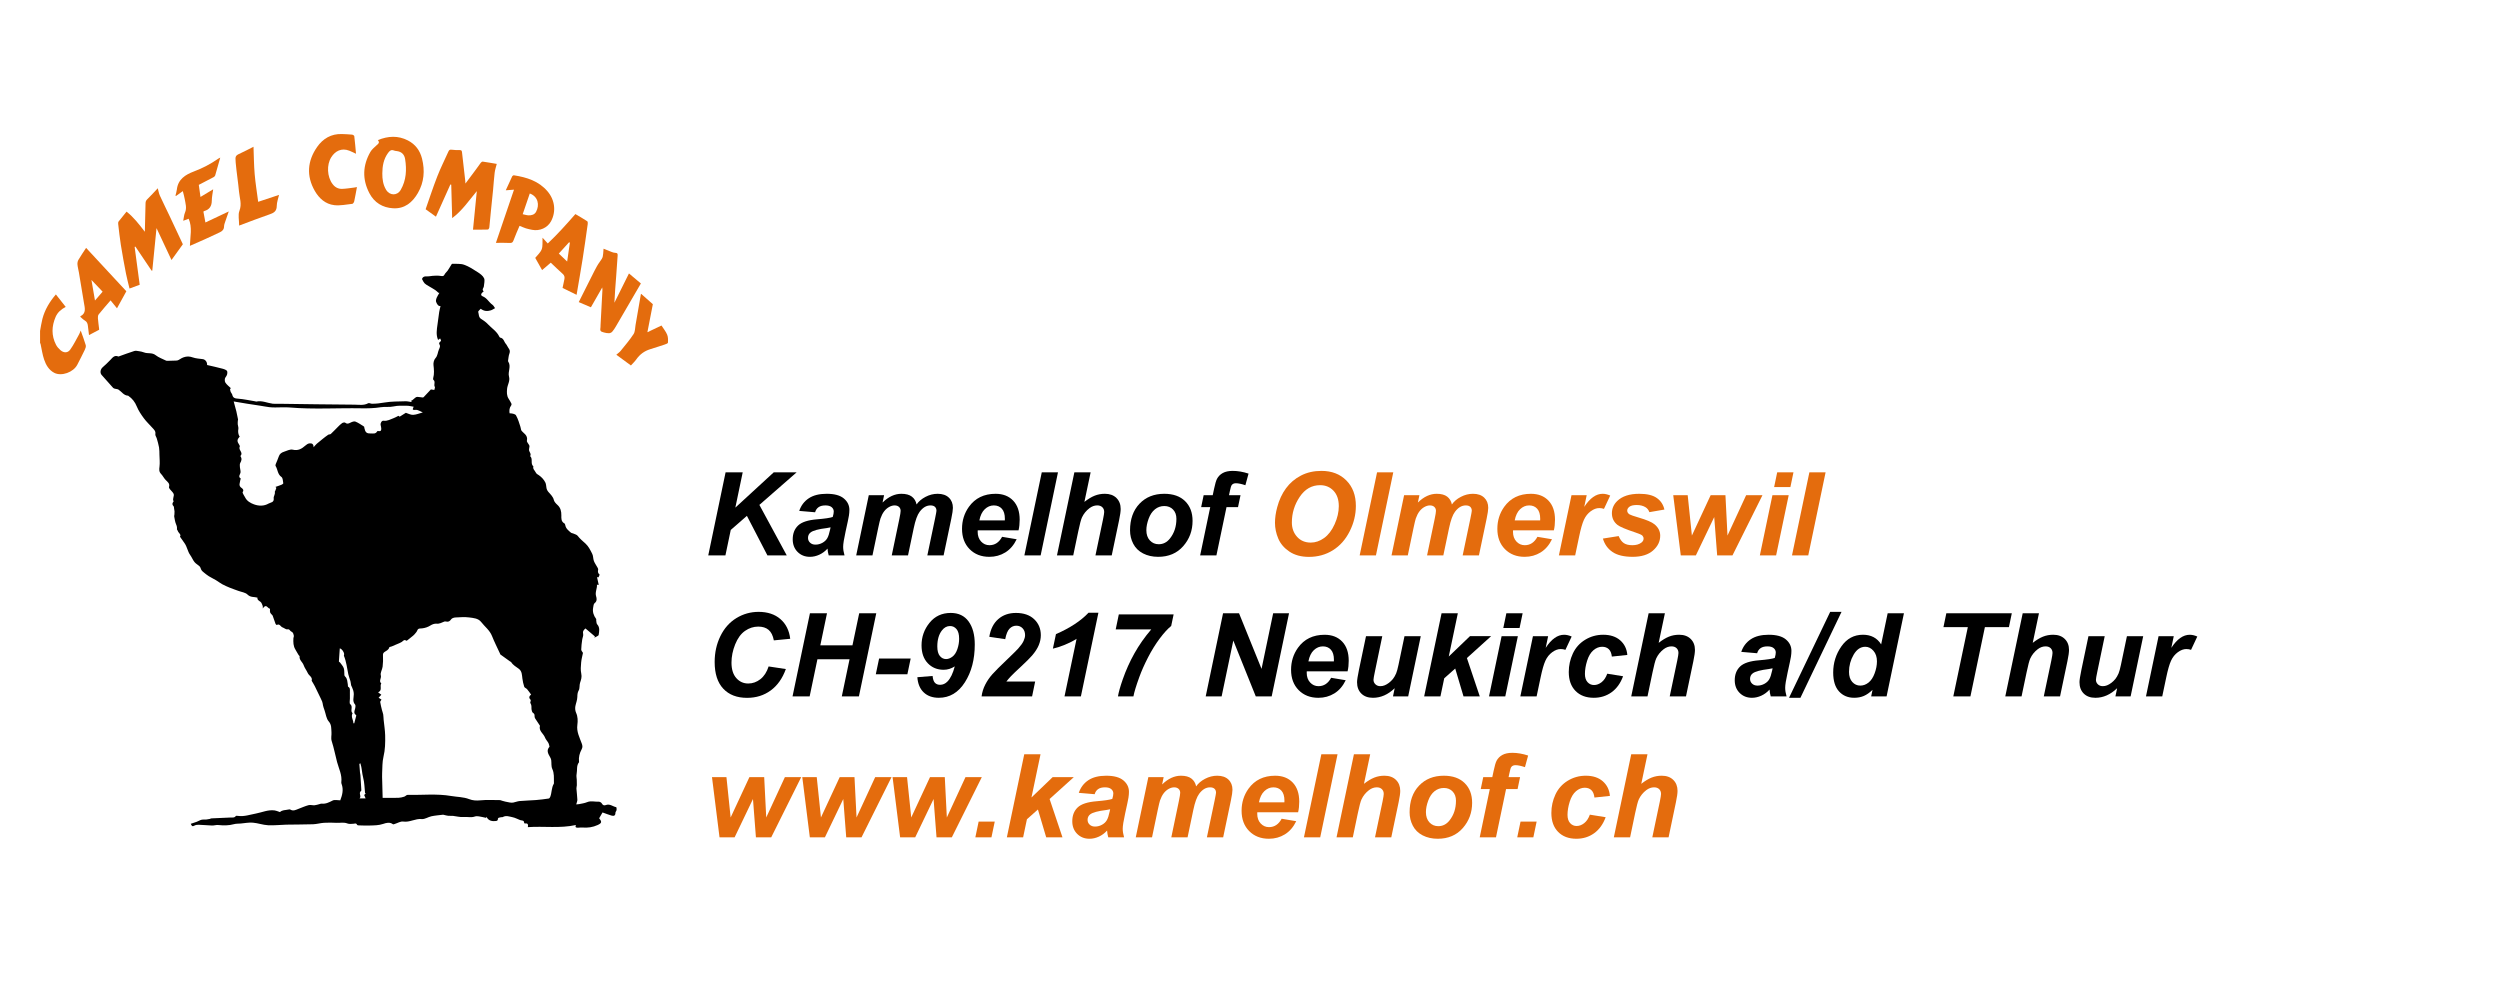 <?xml version="1.0" encoding="utf-8"?>
<!-- Generator: Adobe Illustrator 16.0.3, SVG Export Plug-In . SVG Version: 6.00 Build 0)  -->
<!DOCTYPE svg PUBLIC "-//W3C//DTD SVG 1.1//EN" "http://www.w3.org/Graphics/SVG/1.1/DTD/svg11.dtd">
<svg version="1.1" id="Ebene_1" xmlns="http://www.w3.org/2000/svg" xmlns:xlink="http://www.w3.org/1999/xlink" x="0px" y="0px"
	 width="400px" height="160px" viewBox="0 0 400 160" enable-background="new 0 0 400 160" xml:space="preserve">
<g>
	<path d="M113.32,88.865l2.775-13.296h2.739l-1.179,5.65l6.149-5.65h3.664l-5.967,5.215l4.38,8.081h-3.093l-3.283-6.331
		l-2.584,2.258l-0.853,4.072H113.32z"/>
	<path d="M130.416,81.963l-2.54-0.218c0.291-0.858,0.797-1.529,1.52-2.013c0.722-0.484,1.679-0.726,2.87-0.726
		c1.239,0,2.155,0.249,2.748,0.748s0.889,1.108,0.889,1.828c0,0.29-0.026,0.599-0.077,0.925c-0.051,0.327-0.231,1.185-0.54,2.576
		c-0.254,1.149-0.381,1.953-0.381,2.413c0,0.411,0.073,0.867,0.218,1.37h-2.53c-0.103-0.351-0.167-0.713-0.19-1.088
		c-0.381,0.423-0.819,0.748-1.315,0.975c-0.496,0.227-0.995,0.34-1.497,0.34c-0.798,0-1.457-0.262-1.977-0.785
		c-0.521-0.522-0.78-1.196-0.78-2.018c0-0.919,0.286-1.654,0.857-2.204c0.571-0.55,1.591-0.883,3.061-0.998
		c1.239-0.103,2.068-0.227,2.485-0.372c0.109-0.363,0.163-0.653,0.163-0.871c0-0.278-0.112-0.511-0.335-0.698
		c-0.224-0.187-0.557-0.281-0.998-0.281c-0.466,0-0.833,0.095-1.102,0.286C130.696,81.342,130.513,81.613,130.416,81.963z
		 M132.892,84.375c-0.157,0.042-0.366,0.082-0.626,0.118c-1.306,0.157-2.158,0.387-2.558,0.689
		c-0.284,0.217-0.426,0.511-0.426,0.879c0,0.303,0.109,0.558,0.327,0.767s0.505,0.313,0.862,0.313c0.393,0,0.763-0.095,1.111-0.286
		c0.348-0.191,0.607-0.436,0.78-0.735s0.325-0.766,0.458-1.401L132.892,84.375z"/>
	<path d="M139.005,79.233h2.449l-0.245,1.17c0.956-0.931,1.959-1.396,3.011-1.396c0.726,0,1.285,0.151,1.678,0.453
		c0.394,0.303,0.644,0.72,0.753,1.252c0.333-0.484,0.811-0.889,1.433-1.215c0.623-0.327,1.27-0.49,1.94-0.49
		c0.768,0,1.367,0.205,1.796,0.617c0.43,0.411,0.644,0.956,0.644,1.632c0,0.333-0.085,0.907-0.254,1.723l-1.233,5.886h-2.603
		l1.233-5.886c0.151-0.738,0.227-1.155,0.227-1.251c0-0.266-0.08-0.476-0.24-0.63c-0.16-0.154-0.4-0.231-0.721-0.231
		c-0.647,0-1.225,0.342-1.732,1.025c-0.369,0.49-0.684,1.357-0.943,2.603l-0.916,4.372h-2.603l1.215-5.823
		c0.14-0.671,0.209-1.106,0.209-1.306c0-0.254-0.086-0.463-0.259-0.626s-0.409-0.245-0.712-0.245c-0.284,0-0.577,0.085-0.88,0.254
		c-0.302,0.169-0.566,0.402-0.793,0.699c-0.227,0.296-0.421,0.677-0.585,1.143c-0.072,0.218-0.19,0.71-0.354,1.479l-0.925,4.426
		h-2.603L139.005,79.233z"/>
	<path d="M162.966,84.856h-6.53c-0.006,0.103-0.009,0.181-0.009,0.236c0,0.641,0.183,1.158,0.549,1.551
		c0.366,0.393,0.812,0.589,1.337,0.589c0.865,0,1.539-0.447,2.022-1.342l2.331,0.39c-0.454,0.938-1.06,1.64-1.818,2.109
		c-0.759,0.468-1.61,0.703-2.553,0.703c-1.293,0-2.346-0.409-3.156-1.229c-0.81-0.819-1.215-1.903-1.215-3.251
		c0-1.318,0.366-2.491,1.098-3.519c0.998-1.391,2.421-2.086,4.271-2.086c1.179,0,2.117,0.364,2.812,1.093
		c0.695,0.729,1.043,1.749,1.043,3.061C163.147,83.79,163.087,84.354,162.966,84.856z M160.771,83.269
		c0.006-0.114,0.009-0.203,0.009-0.263c0-0.713-0.16-1.249-0.481-1.605s-0.75-0.535-1.288-0.535c-0.539,0-1.021,0.203-1.447,0.608
		s-0.715,1.003-0.866,1.795H160.771z"/>
	<path d="M163.9,88.865l2.784-13.296h2.594l-2.775,13.296H163.9z"/>
	<path d="M171.718,88.865h-2.603l2.784-13.296h2.603l-0.998,4.734c0.586-0.459,1.134-0.791,1.642-0.993s1.052-0.304,1.632-0.304
		c0.78,0,1.397,0.223,1.851,0.671c0.453,0.448,0.68,1.034,0.68,1.759c0,0.387-0.085,0.985-0.254,1.796l-1.179,5.632h-2.603
		l1.206-5.741c0.127-0.623,0.191-1.021,0.191-1.197c0-0.321-0.1-0.578-0.3-0.771c-0.199-0.194-0.471-0.291-0.816-0.291
		c-0.436,0-0.853,0.151-1.251,0.454c-0.521,0.399-0.916,0.889-1.188,1.469c-0.151,0.321-0.35,1.073-0.599,2.258L171.718,88.865z"/>
	<path d="M180.806,84.866c0-1.784,0.503-3.206,1.51-4.268c1.007-1.061,2.33-1.591,3.968-1.591c1.421,0,2.53,0.391,3.329,1.174
		c0.798,0.783,1.197,1.836,1.197,3.161c0,1.56-0.499,2.908-1.497,4.045c-0.998,1.137-2.334,1.705-4.009,1.705
		c-0.907,0-1.711-0.181-2.413-0.544s-1.224-0.876-1.569-1.542S180.806,85.627,180.806,84.866z M188.225,83.006
		c0-0.617-0.18-1.111-0.54-1.483c-0.359-0.372-0.824-0.558-1.392-0.558c-0.563,0-1.061,0.173-1.497,0.521
		c-0.436,0.348-0.774,0.853-1.016,1.514c-0.242,0.662-0.363,1.271-0.363,1.828c0,0.689,0.187,1.237,0.562,1.642
		s0.847,0.608,1.415,0.608c0.713,0,1.312-0.305,1.796-0.916C187.88,85.297,188.225,84.246,188.225,83.006z"/>
	<path d="M198.482,79.233l-0.399,1.905h-1.841l-1.615,7.727h-2.603l1.614-7.727h-1.451l0.399-1.905h1.451l0.208-0.989
		c0.169-0.81,0.33-1.357,0.481-1.642c0.205-0.387,0.512-0.693,0.92-0.92c0.408-0.227,0.942-0.34,1.601-0.34
		c0.798,0,1.639,0.145,2.521,0.435l-0.508,1.859c-0.623-0.212-1.128-0.317-1.515-0.317c-0.296,0-0.517,0.094-0.662,0.281
		c-0.097,0.121-0.196,0.438-0.299,0.952l-0.145,0.68H198.482z"/>
	<path fill="#E46C0D" d="M203.997,83.65c0-0.786,0.118-1.615,0.354-2.485c0.308-1.167,0.779-2.18,1.41-3.038
		c0.632-0.858,1.429-1.537,2.39-2.036c0.961-0.499,2.056-0.748,3.283-0.748c1.645,0,2.974,0.511,3.986,1.533
		c1.012,1.021,1.519,2.376,1.519,4.063c0,1.402-0.33,2.76-0.989,4.072c-0.659,1.312-1.554,2.322-2.685,3.029
		c-1.13,0.708-2.409,1.062-3.836,1.062c-1.239,0-2.279-0.281-3.12-0.844c-0.84-0.562-1.436-1.259-1.787-2.09
		S203.997,84.497,203.997,83.65z M206.699,83.596c0,0.913,0.278,1.678,0.834,2.294c0.557,0.617,1.288,0.925,2.195,0.925
		c0.738,0,1.447-0.244,2.127-0.73c0.68-0.487,1.243-1.225,1.687-2.213c0.444-0.989,0.667-1.951,0.667-2.889
		c0-1.046-0.281-1.867-0.843-2.462c-0.563-0.595-1.279-0.894-2.149-0.894c-1.336,0-2.423,0.623-3.261,1.869
		C207.118,80.742,206.699,82.108,206.699,83.596z"/>
	<path fill="#E46C0D" d="M217.546,88.865l2.785-13.296h2.594l-2.775,13.296H217.546z"/>
	<path fill="#E46C0D" d="M224.656,79.233h2.449l-0.245,1.17c0.956-0.931,1.959-1.396,3.011-1.396c0.726,0,1.284,0.151,1.678,0.453
		c0.393,0.303,0.644,0.72,0.753,1.252c0.332-0.484,0.81-0.889,1.433-1.215c0.623-0.327,1.27-0.49,1.941-0.49
		c0.768,0,1.366,0.205,1.796,0.617c0.429,0.411,0.644,0.956,0.644,1.632c0,0.333-0.085,0.907-0.254,1.723l-1.234,5.886h-2.603
		l1.233-5.886c0.151-0.738,0.227-1.155,0.227-1.251c0-0.266-0.081-0.476-0.24-0.63c-0.16-0.154-0.4-0.231-0.721-0.231
		c-0.647,0-1.224,0.342-1.732,1.025c-0.368,0.49-0.683,1.357-0.943,2.603l-0.916,4.372h-2.603l1.215-5.823
		c0.139-0.671,0.208-1.106,0.208-1.306c0-0.254-0.086-0.463-0.258-0.626s-0.41-0.245-0.712-0.245c-0.285,0-0.577,0.085-0.88,0.254
		c-0.303,0.169-0.567,0.402-0.793,0.699c-0.227,0.296-0.422,0.677-0.585,1.143c-0.073,0.218-0.19,0.71-0.354,1.479l-0.925,4.426
		h-2.603L224.656,79.233z"/>
	<path fill="#E46C0D" d="M248.618,84.856h-6.53c-0.006,0.103-0.009,0.181-0.009,0.236c0,0.641,0.183,1.158,0.549,1.551
		c0.366,0.393,0.812,0.589,1.338,0.589c0.865,0,1.539-0.447,2.022-1.342l2.331,0.39c-0.454,0.938-1.06,1.64-1.819,2.109
		c-0.758,0.468-1.61,0.703-2.553,0.703c-1.294,0-2.346-0.409-3.156-1.229c-0.811-0.819-1.215-1.903-1.215-3.251
		c0-1.318,0.366-2.491,1.097-3.519c0.998-1.391,2.422-2.086,4.272-2.086c1.179,0,2.116,0.364,2.812,1.093
		c0.695,0.729,1.043,1.749,1.043,3.061C248.799,83.79,248.739,84.354,248.618,84.856z M246.423,83.269
		c0.005-0.114,0.009-0.203,0.009-0.263c0-0.713-0.16-1.249-0.48-1.605c-0.321-0.357-0.75-0.535-1.288-0.535
		c-0.538,0-1.021,0.203-1.446,0.608c-0.426,0.405-0.715,1.003-0.866,1.795H246.423z"/>
	<path fill="#E46C0D" d="M251.438,79.233h2.431l-0.39,1.868c0.907-1.396,1.89-2.095,2.948-2.095c0.375,0,0.777,0.094,1.206,0.281
		l-0.998,2.131c-0.236-0.084-0.486-0.127-0.753-0.127c-0.447,0-0.902,0.169-1.365,0.508c-0.462,0.338-0.824,0.79-1.084,1.355
		s-0.517,1.461-0.771,2.689l-0.635,3.02h-2.603L251.438,79.233z"/>
	<path fill="#E46C0D" d="M256.463,86.171l2.521-0.399c0.223,0.532,0.502,0.908,0.834,1.129c0.332,0.221,0.786,0.331,1.36,0.331
		c0.593,0,1.067-0.132,1.424-0.399c0.248-0.181,0.372-0.402,0.372-0.662c0-0.175-0.063-0.332-0.19-0.472
		c-0.133-0.133-0.493-0.296-1.079-0.49c-1.572-0.52-2.545-0.931-2.92-1.233c-0.586-0.472-0.88-1.088-0.88-1.85
		s0.285-1.418,0.853-1.968c0.792-0.768,1.968-1.152,3.528-1.152c1.239,0,2.177,0.227,2.812,0.68
		c0.635,0.453,1.037,1.067,1.206,1.841l-2.403,0.417c-0.127-0.351-0.333-0.614-0.617-0.789c-0.387-0.236-0.853-0.354-1.397-0.354
		c-0.544,0-0.935,0.091-1.174,0.272c-0.239,0.181-0.358,0.39-0.358,0.625c0,0.242,0.122,0.441,0.363,0.599
		c0.151,0.097,0.638,0.266,1.46,0.508c1.27,0.369,2.119,0.731,2.548,1.088c0.604,0.502,0.907,1.106,0.907,1.814
		c0,0.913-0.384,1.705-1.152,2.376c-0.768,0.671-1.85,1.007-3.247,1.007c-1.391,0-2.465-0.255-3.224-0.766
		C257.25,87.814,256.735,87.097,256.463,86.171z"/>
	<path fill="#E46C0D" d="M277.196,88.865h-2.449l-0.472-6.131l-2.938,6.131h-2.413l-1.206-9.632h2.313l0.671,6.458l3.002-6.458
		h2.367l0.327,6.458l2.984-6.458h2.612L277.196,88.865z"/>
	<path fill="#E46C0D" d="M283.589,79.233h2.603l-2.013,9.632h-2.603L283.589,79.233z M284.352,75.569h2.603l-0.49,2.358h-2.603
		L284.352,75.569z"/>
	<path fill="#E46C0D" d="M286.719,88.865l2.784-13.296h2.594l-2.775,13.296H286.719z"/>
	<path d="M122.979,106.631l2.757,0.417c-0.539,1.494-1.346,2.635-2.421,3.424c-1.076,0.789-2.337,1.184-3.782,1.184
		c-1.626,0-2.897-0.49-3.813-1.469s-1.374-2.4-1.374-4.263c0-1.511,0.307-2.895,0.92-4.149c0.613-1.254,1.465-2.214,2.553-2.879
		c1.088-0.665,2.273-0.998,3.555-0.998c1.438,0,2.603,0.385,3.492,1.156c0.889,0.771,1.412,1.822,1.569,3.152l-2.621,0.254
		c-0.145-0.774-0.425-1.334-0.839-1.683c-0.414-0.348-0.966-0.521-1.655-0.521c-0.756,0-1.461,0.23-2.118,0.689
		s-1.18,1.178-1.573,2.154c-0.394,0.977-0.59,1.951-0.59,2.925c0,1.064,0.255,1.887,0.767,2.467c0.511,0.58,1.147,0.871,1.909,0.871
		c0.707,0,1.355-0.23,1.945-0.689C122.249,108.212,122.689,107.532,122.979,106.631z"/>
	<path d="M135.93,105.479h-5.142l-1.243,5.94h-2.739l2.784-13.296h2.73l-1.07,5.133h5.143l1.079-5.133h2.73l-2.775,13.296h-2.739
		L135.93,105.479z"/>
	<path d="M140.655,105.37h5.052l-0.526,2.512h-5.052L140.655,105.37z"/>
	<path d="M146.777,108.354l2.439-0.2c0.049,0.521,0.174,0.886,0.376,1.098c0.203,0.212,0.476,0.317,0.821,0.317
		c0.441,0,0.831-0.172,1.17-0.517c0.496-0.502,0.889-1.312,1.179-2.431c-0.563,0.363-1.155,0.544-1.778,0.544
		c-1.028,0-1.874-0.349-2.539-1.047c-0.666-0.699-0.998-1.652-0.998-2.862c0-1.354,0.426-2.558,1.279-3.609
		c0.853-1.052,1.983-1.578,3.392-1.578c1.246,0,2.198,0.454,2.857,1.36s0.989,2.135,0.989,3.682c0,2.389-0.527,4.408-1.583,6.059
		c-1.055,1.65-2.444,2.476-4.167,2.476c-1.01,0-1.817-0.289-2.422-0.866C147.188,110.203,146.85,109.394,146.777,108.354z
		 M153.461,102.205c0-0.702-0.139-1.217-0.417-1.546c-0.278-0.33-0.623-0.494-1.034-0.494c-0.508,0-0.943,0.235-1.306,0.707
		c-0.49,0.635-0.735,1.487-0.735,2.558c0,0.689,0.136,1.199,0.408,1.528s0.604,0.494,0.998,0.494c0.333,0,0.668-0.127,1.007-0.381
		s0.603-0.654,0.793-1.202S153.461,102.767,153.461,102.205z"/>
	<path d="M160.835,102.269l-2.548-0.381c0.205-1.234,0.685-2.178,1.438-2.834c0.752-0.656,1.694-0.984,2.825-0.984
		c1.24,0,2.213,0.335,2.92,1.007c0.708,0.671,1.062,1.523,1.062,2.558c0,0.526-0.109,1.053-0.327,1.583s-0.575,1.083-1.07,1.664
		c-0.357,0.412-0.94,0.993-1.75,1.746c-0.81,0.752-1.347,1.266-1.61,1.542c-0.263,0.275-0.516,0.567-0.757,0.875h4.607l-0.49,2.376
		h-8.081c0.084-0.653,0.276-1.274,0.576-1.864s0.672-1.138,1.12-1.646s1.267-1.327,2.458-2.458c0.895-0.858,1.46-1.418,1.696-1.678
		c0.423-0.472,0.713-0.88,0.871-1.225c0.157-0.344,0.236-0.656,0.236-0.934c0-0.447-0.131-0.81-0.395-1.088
		c-0.263-0.278-0.597-0.417-1.002-0.417c-0.412,0-0.771,0.155-1.08,0.467C161.225,100.889,160.992,101.452,160.835,102.269z"/>
	<path d="M168.462,103.783l0.49-2.322c2.243-0.979,3.978-2.119,5.206-3.419h1.587l-2.802,13.377h-2.621l1.932-9.214
		c-0.544,0.35-1.171,0.671-1.882,0.961C169.661,103.457,169.024,103.662,168.462,103.783z"/>
	<path d="M178.511,100.708l0.499-2.403h8.77l-0.39,1.85c-0.557,0.448-1.17,1.12-1.841,2.018c-0.671,0.898-1.292,1.901-1.864,3.011
		c-0.572,1.11-1.039,2.163-1.401,3.161c-0.502,1.378-0.813,2.403-0.934,3.074h-2.476c0.109-0.665,0.366-1.578,0.771-2.739
		c0.496-1.427,1.115-2.806,1.859-4.136c0.744-1.33,1.641-2.609,2.693-3.836H178.511z"/>
	<path d="M203.47,111.419h-2.548l-3.592-8.934l-1.868,8.934h-2.548l2.775-13.296h2.557l3.601,8.897l1.859-8.897h2.54L203.47,111.419
		z"/>
	<path d="M215.614,107.411h-6.53c-0.006,0.103-0.009,0.182-0.009,0.236c0,0.641,0.183,1.158,0.549,1.551
		c0.366,0.394,0.812,0.59,1.337,0.59c0.865,0,1.539-0.448,2.022-1.342l2.331,0.39c-0.454,0.938-1.06,1.641-1.818,2.109
		s-1.61,0.703-2.553,0.703c-1.293,0-2.346-0.409-3.156-1.229c-0.811-0.82-1.215-1.903-1.215-3.251c0-1.318,0.366-2.491,1.097-3.519
		c0.998-1.391,2.421-2.086,4.271-2.086c1.179,0,2.117,0.364,2.812,1.093c0.695,0.729,1.043,1.749,1.043,3.061
		C215.795,106.344,215.735,106.909,215.614,107.411z M213.419,105.824c0.006-0.115,0.009-0.203,0.009-0.263
		c0-0.713-0.16-1.248-0.481-1.605c-0.32-0.357-0.75-0.535-1.288-0.535c-0.539,0-1.021,0.203-1.447,0.607s-0.715,1.003-0.866,1.796
		H213.419z"/>
	<path d="M218.562,101.788h2.603l-1.188,5.705c-0.145,0.683-0.218,1.109-0.218,1.278c0,0.278,0.103,0.517,0.309,0.717
		c0.206,0.199,0.468,0.299,0.789,0.299c0.23,0,0.457-0.044,0.68-0.132s0.454-0.221,0.689-0.399c0.235-0.178,0.447-0.382,0.635-0.612
		c0.187-0.23,0.363-0.532,0.526-0.907c0.115-0.278,0.239-0.731,0.372-1.36l0.961-4.589h2.603l-2.013,9.632h-2.431l0.272-1.306
		c-1.064,1.022-2.222,1.533-3.474,1.533c-0.792,0-1.415-0.227-1.868-0.68c-0.454-0.453-0.68-1.061-0.68-1.823
		c0-0.333,0.103-0.994,0.308-1.986L218.562,101.788z"/>
	<path d="M227.867,111.419l2.784-13.296h2.603l-1.451,6.92l3.392-3.256h3.383l-3.873,3.501l2.059,6.131h-2.603l-1.324-4.453
		l-1.759,1.56l-0.607,2.893H227.867z"/>
	<path d="M240.256,101.788h2.603l-2.014,9.632h-2.603L240.256,101.788z M241.018,98.124h2.603l-0.49,2.358h-2.603L241.018,98.124z"
		/>
	<path d="M245.271,101.788h2.43l-0.39,1.869c0.907-1.397,1.89-2.095,2.947-2.095c0.375,0,0.777,0.094,1.207,0.281l-0.998,2.131
		c-0.236-0.085-0.487-0.127-0.753-0.127c-0.448,0-0.902,0.169-1.365,0.508c-0.462,0.339-0.824,0.79-1.083,1.356
		c-0.26,0.565-0.517,1.461-0.771,2.689l-0.635,3.02h-2.603L245.271,101.788z"/>
	<path d="M257.161,107.792l2.531,0.408c-0.417,1.125-1.034,1.98-1.851,2.567c-0.816,0.586-1.763,0.879-2.838,0.879
		c-1.228,0-2.201-0.366-2.92-1.097s-1.08-1.738-1.08-3.02c0-1.046,0.218-2.035,0.653-2.966c0.435-0.931,1.091-1.664,1.968-2.199
		s1.838-0.803,2.884-0.803c1.137,0,2.044,0.296,2.721,0.889c0.677,0.593,1.058,1.373,1.143,2.34l-2.476,0.263
		c-0.061-0.539-0.226-0.934-0.494-1.188c-0.269-0.254-0.622-0.381-1.057-0.381c-0.502,0-0.971,0.187-1.406,0.562
		c-0.436,0.375-0.77,0.936-1.002,1.683c-0.232,0.747-0.349,1.446-0.349,2.1c0,0.568,0.139,1.006,0.417,1.315
		c0.278,0.309,0.625,0.462,1.043,0.462c0.417,0,0.819-0.151,1.206-0.453C256.641,108.85,256.944,108.396,257.161,107.792z"/>
	<path d="M263.601,111.419h-2.603l2.784-13.296h2.603l-0.998,4.734c0.586-0.459,1.134-0.79,1.642-0.993
		c0.508-0.203,1.052-0.304,1.632-0.304c0.78,0,1.397,0.224,1.851,0.671c0.453,0.448,0.68,1.034,0.68,1.76
		c0,0.387-0.085,0.985-0.254,1.796l-1.179,5.632h-2.603l1.206-5.741c0.127-0.623,0.19-1.022,0.19-1.197
		c0-0.321-0.1-0.577-0.299-0.771c-0.2-0.194-0.472-0.29-0.816-0.29c-0.436,0-0.853,0.151-1.251,0.453
		c-0.521,0.399-0.916,0.889-1.188,1.469c-0.151,0.321-0.35,1.074-0.598,2.258L263.601,111.419z"/>
	<path d="M281.141,104.518l-2.54-0.218c0.29-0.858,0.797-1.529,1.519-2.013s1.679-0.726,2.871-0.726c1.239,0,2.155,0.25,2.748,0.748
		c0.593,0.499,0.889,1.108,0.889,1.828c0,0.29-0.026,0.599-0.077,0.925c-0.051,0.326-0.231,1.185-0.54,2.576
		c-0.254,1.148-0.381,1.953-0.381,2.412c0,0.412,0.072,0.868,0.218,1.37h-2.531c-0.103-0.351-0.167-0.713-0.19-1.088
		c-0.381,0.423-0.819,0.749-1.315,0.975s-0.995,0.34-1.497,0.34c-0.798,0-1.457-0.262-1.977-0.784
		c-0.52-0.523-0.78-1.196-0.78-2.018c0-0.919,0.286-1.654,0.857-2.204c0.571-0.55,1.592-0.883,3.061-0.998
		c1.239-0.103,2.068-0.227,2.485-0.372c0.109-0.363,0.163-0.653,0.163-0.871c0-0.278-0.112-0.511-0.335-0.698
		c-0.224-0.188-0.556-0.281-0.998-0.281c-0.466,0-0.833,0.095-1.102,0.286C281.421,103.896,281.237,104.167,281.141,104.518z
		 M283.617,106.93c-0.157,0.042-0.366,0.082-0.625,0.118c-1.306,0.158-2.159,0.387-2.558,0.689c-0.285,0.218-0.426,0.511-0.426,0.88
		c0,0.302,0.109,0.558,0.326,0.766c0.218,0.208,0.505,0.313,0.862,0.313c0.393,0,0.763-0.095,1.111-0.286
		c0.348-0.19,0.608-0.436,0.78-0.735s0.325-0.766,0.458-1.401L283.617,106.93z"/>
	<path d="M286.247,111.646l6.584-13.749h1.813l-6.575,13.749H286.247z"/>
	<path d="M301.855,111.419h-2.467l0.217-1.043c-0.471,0.454-0.935,0.779-1.392,0.975c-0.457,0.196-0.972,0.294-1.546,0.294
		c-0.998,0-1.806-0.34-2.426-1.02s-0.93-1.686-0.93-3.016c0-1.542,0.436-2.935,1.306-4.181c0.871-1.246,2.022-1.868,3.456-1.868
		c1.293,0,2.264,0.514,2.911,1.542l1.043-4.979h2.603L301.855,111.419z M295.842,107.501c0,0.689,0.174,1.228,0.521,1.614
		c0.348,0.387,0.775,0.581,1.283,0.581c0.472,0,0.912-0.162,1.32-0.485s0.735-0.817,0.979-1.483
		c0.245-0.665,0.367-1.303,0.367-1.914c0-0.695-0.187-1.257-0.562-1.687c-0.375-0.429-0.807-0.644-1.297-0.644
		c-0.762,0-1.388,0.423-1.877,1.27S295.842,106.516,295.842,107.501z"/>
	<path d="M315.269,111.419h-2.739l2.322-11.074h-3.9l0.462-2.222h10.475l-0.462,2.222h-3.845L315.269,111.419z"/>
	<path d="M323.45,111.419h-2.603l2.785-13.296h2.603l-0.998,4.734c0.586-0.459,1.134-0.79,1.642-0.993
		c0.508-0.203,1.052-0.304,1.632-0.304c0.78,0,1.397,0.224,1.851,0.671c0.453,0.448,0.68,1.034,0.68,1.76
		c0,0.387-0.085,0.985-0.254,1.796l-1.179,5.632h-2.603l1.207-5.741c0.127-0.623,0.19-1.022,0.19-1.197
		c0-0.321-0.1-0.577-0.299-0.771c-0.2-0.194-0.472-0.29-0.816-0.29c-0.436,0-0.853,0.151-1.251,0.453
		c-0.521,0.399-0.916,0.889-1.188,1.469c-0.151,0.321-0.35,1.074-0.598,2.258L323.45,111.419z"/>
	<path d="M334.152,101.788h2.603l-1.188,5.705c-0.145,0.683-0.218,1.109-0.218,1.278c0,0.278,0.103,0.517,0.309,0.717
		c0.205,0.199,0.468,0.299,0.789,0.299c0.23,0,0.457-0.044,0.68-0.132s0.454-0.221,0.689-0.399c0.235-0.178,0.447-0.382,0.635-0.612
		c0.187-0.23,0.363-0.532,0.526-0.907c0.115-0.278,0.239-0.731,0.372-1.36l0.961-4.589h2.603l-2.013,9.632h-2.431l0.272-1.306
		c-1.064,1.022-2.222,1.533-3.474,1.533c-0.792,0-1.415-0.227-1.868-0.68c-0.454-0.453-0.68-1.061-0.68-1.823
		c0-0.333,0.103-0.994,0.308-1.986L334.152,101.788z"/>
	<path d="M345.371,101.788h2.431l-0.39,1.869c0.907-1.397,1.89-2.095,2.948-2.095c0.375,0,0.776,0.094,1.206,0.281l-0.998,2.131
		c-0.236-0.085-0.487-0.127-0.753-0.127c-0.448,0-0.902,0.169-1.365,0.508c-0.463,0.339-0.824,0.79-1.084,1.356
		c-0.26,0.565-0.517,1.461-0.771,2.689l-0.635,3.02h-2.603L345.371,101.788z"/>
	<path fill="#E46C0D" d="M123.396,133.974h-2.449l-0.472-6.131l-2.938,6.131h-2.413l-1.206-9.632h2.313l0.671,6.457l3.002-6.457
		h2.367l0.326,6.457l2.984-6.457h2.612L123.396,133.974z"/>
	<path fill="#E46C0D" d="M137.844,133.974h-2.449l-0.472-6.131l-2.938,6.131h-2.412l-1.207-9.632h2.313l0.671,6.457l3.002-6.457
		h2.367l0.327,6.457l2.984-6.457h2.612L137.844,133.974z"/>
	<path fill="#E46C0D" d="M152.292,133.974h-2.449l-0.472-6.131l-2.938,6.131h-2.413l-1.206-9.632h2.313l0.671,6.457l3.002-6.457
		h2.367l0.327,6.457l2.983-6.457h2.612L152.292,133.974z"/>
	<path fill="#E46C0D" d="M156.582,131.461h2.576l-0.526,2.513h-2.576L156.582,131.461z"/>
	<path fill="#E46C0D" d="M161.098,133.974l2.784-13.296h2.603l-1.451,6.92l3.392-3.256h3.383l-3.873,3.5l2.059,6.131h-2.603
		l-1.324-4.453l-1.759,1.56l-0.608,2.894H161.098z"/>
	<path fill="#E46C0D" d="M175.146,127.072l-2.54-0.217c0.291-0.858,0.797-1.53,1.519-2.014c0.723-0.484,1.679-0.726,2.871-0.726
		c1.239,0,2.155,0.25,2.748,0.749c0.593,0.499,0.889,1.107,0.889,1.827c0,0.291-0.026,0.599-0.077,0.925
		c-0.051,0.327-0.231,1.185-0.54,2.576c-0.254,1.148-0.381,1.953-0.381,2.413c0,0.411,0.073,0.867,0.218,1.37h-2.53
		c-0.103-0.351-0.167-0.713-0.19-1.089c-0.381,0.423-0.82,0.749-1.315,0.975c-0.496,0.227-0.995,0.34-1.497,0.34
		c-0.798,0-1.457-0.262-1.977-0.785c-0.521-0.523-0.78-1.196-0.78-2.018c0-0.919,0.286-1.654,0.857-2.204
		c0.572-0.55,1.592-0.883,3.061-0.998c1.239-0.103,2.068-0.227,2.485-0.372c0.108-0.363,0.163-0.653,0.163-0.871
		c0-0.278-0.112-0.511-0.335-0.698c-0.224-0.188-0.557-0.281-0.998-0.281c-0.466,0-0.833,0.095-1.102,0.286
		C175.426,126.451,175.243,126.722,175.146,127.072z M177.623,129.484c-0.158,0.042-0.366,0.082-0.626,0.118
		c-1.306,0.157-2.158,0.387-2.558,0.689c-0.284,0.218-0.426,0.511-0.426,0.88c0,0.303,0.109,0.558,0.327,0.767
		c0.218,0.208,0.504,0.313,0.861,0.313c0.394,0,0.763-0.095,1.111-0.286c0.348-0.19,0.607-0.435,0.78-0.734s0.325-0.767,0.458-1.401
		L177.623,129.484z"/>
	<path fill="#E46C0D" d="M183.735,124.342h2.449l-0.245,1.17c0.956-0.931,1.959-1.397,3.011-1.397c0.726,0,1.285,0.151,1.678,0.454
		s0.644,0.72,0.753,1.251c0.332-0.484,0.811-0.889,1.433-1.215c0.622-0.326,1.27-0.49,1.94-0.49c0.768,0,1.366,0.206,1.796,0.617
		c0.43,0.412,0.644,0.956,0.644,1.633c0,0.332-0.085,0.907-0.254,1.723l-1.233,5.886h-2.603l1.233-5.886
		c0.151-0.738,0.227-1.155,0.227-1.251c0-0.267-0.08-0.477-0.24-0.63c-0.16-0.154-0.4-0.231-0.721-0.231
		c-0.647,0-1.225,0.341-1.732,1.025c-0.369,0.49-0.684,1.357-0.943,2.603l-0.916,4.372h-2.603l1.215-5.823
		c0.14-0.671,0.208-1.106,0.208-1.306c0-0.254-0.086-0.462-0.258-0.626c-0.172-0.163-0.409-0.245-0.712-0.245
		c-0.284,0-0.577,0.085-0.88,0.254c-0.302,0.169-0.567,0.402-0.793,0.698c-0.227,0.296-0.422,0.677-0.585,1.143
		c-0.073,0.218-0.19,0.71-0.354,1.478l-0.925,4.426h-2.603L183.735,124.342z"/>
	<path fill="#E46C0D" d="M207.697,129.965h-6.53c-0.006,0.103-0.009,0.181-0.009,0.236c0,0.641,0.183,1.158,0.549,1.551
		c0.366,0.393,0.812,0.589,1.337,0.589c0.865,0,1.539-0.448,2.022-1.342l2.331,0.39c-0.454,0.938-1.06,1.64-1.818,2.108
		c-0.759,0.469-1.61,0.703-2.553,0.703c-1.293,0-2.346-0.41-3.156-1.229s-1.215-1.903-1.215-3.251c0-1.318,0.366-2.491,1.098-3.519
		c0.998-1.391,2.421-2.086,4.271-2.086c1.179,0,2.117,0.364,2.812,1.093c0.695,0.729,1.043,1.749,1.043,3.061
		C207.878,128.898,207.818,129.463,207.697,129.965z M205.502,128.378c0.006-0.115,0.009-0.203,0.009-0.263
		c0-0.713-0.16-1.248-0.48-1.605s-0.75-0.535-1.288-0.535c-0.538,0-1.02,0.203-1.446,0.608c-0.426,0.405-0.715,1.003-0.866,1.795
		H205.502z"/>
	<path fill="#E46C0D" d="M208.631,133.974l2.784-13.296h2.594l-2.775,13.296H208.631z"/>
	<path fill="#E46C0D" d="M216.449,133.974h-2.603l2.784-13.296h2.603l-0.998,4.734c0.586-0.459,1.134-0.79,1.642-0.993
		c0.508-0.203,1.052-0.304,1.632-0.304c0.78,0,1.397,0.224,1.85,0.671c0.454,0.448,0.68,1.034,0.68,1.759
		c0,0.387-0.084,0.985-0.254,1.796l-1.179,5.632h-2.603l1.206-5.741c0.127-0.623,0.19-1.021,0.19-1.197
		c0-0.32-0.1-0.577-0.299-0.771c-0.199-0.193-0.471-0.29-0.816-0.29c-0.436,0-0.853,0.151-1.251,0.454
		c-0.521,0.399-0.916,0.889-1.188,1.469c-0.151,0.321-0.351,1.073-0.599,2.258L216.449,133.974z"/>
	<path fill="#E46C0D" d="M225.536,129.974c0-1.783,0.503-3.206,1.51-4.267s2.33-1.592,3.968-1.592c1.421,0,2.53,0.392,3.329,1.175
		c0.798,0.783,1.197,1.836,1.197,3.161c0,1.56-0.499,2.908-1.496,4.045s-2.334,1.705-4.009,1.705c-0.907,0-1.711-0.182-2.413-0.544
		s-1.224-0.876-1.569-1.542C225.708,131.449,225.536,130.736,225.536,129.974z M232.955,128.115c0-0.616-0.18-1.111-0.54-1.482
		c-0.36-0.372-0.824-0.558-1.392-0.558c-0.563,0-1.062,0.174-1.497,0.521c-0.436,0.348-0.774,0.853-1.016,1.515
		c-0.242,0.662-0.363,1.271-0.363,1.828c0,0.689,0.188,1.237,0.563,1.642s0.847,0.607,1.415,0.607c0.713,0,1.312-0.305,1.795-0.916
		C232.61,130.406,232.955,129.354,232.955,128.115z"/>
	<path fill="#E46C0D" d="M243.212,124.342l-0.399,1.904h-1.841l-1.614,7.728h-2.603l1.615-7.728h-1.451l0.399-1.904h1.451
		l0.208-0.989c0.169-0.811,0.33-1.357,0.48-1.642c0.206-0.387,0.513-0.694,0.921-0.92s0.942-0.34,1.601-0.34
		c0.798,0,1.638,0.145,2.521,0.436l-0.508,1.859c-0.623-0.212-1.128-0.318-1.515-0.318c-0.296,0-0.517,0.094-0.662,0.281
		c-0.097,0.121-0.196,0.438-0.299,0.953l-0.145,0.68H243.212z"/>
	<path fill="#E46C0D" d="M243.285,131.461h2.576l-0.526,2.513h-2.576L243.285,131.461z"/>
	<path fill="#E46C0D" d="M254.377,130.346l2.53,0.408c-0.417,1.125-1.034,1.98-1.85,2.566s-1.763,0.88-2.839,0.88
		c-1.228,0-2.2-0.366-2.92-1.098s-1.08-1.738-1.08-3.02c0-1.046,0.218-2.035,0.653-2.966c0.436-0.931,1.092-1.664,1.968-2.199
		s1.838-0.803,2.884-0.803c1.137,0,2.044,0.296,2.721,0.889s1.058,1.373,1.143,2.34l-2.476,0.263
		c-0.061-0.538-0.226-0.934-0.495-1.188c-0.269-0.254-0.621-0.381-1.057-0.381c-0.502,0-0.97,0.187-1.406,0.563
		c-0.435,0.375-0.77,0.935-1.002,1.682s-0.349,1.447-0.349,2.1c0,0.568,0.139,1.007,0.417,1.315
		c0.278,0.309,0.626,0.463,1.043,0.463c0.417,0,0.82-0.151,1.207-0.454S254.159,130.951,254.377,130.346z"/>
	<path fill="#E46C0D" d="M260.816,133.974h-2.603l2.784-13.296h2.603l-0.998,4.734c0.586-0.459,1.134-0.79,1.642-0.993
		c0.508-0.203,1.052-0.304,1.632-0.304c0.78,0,1.397,0.224,1.85,0.671c0.454,0.448,0.68,1.034,0.68,1.759
		c0,0.387-0.084,0.985-0.254,1.796l-1.179,5.632h-2.603l1.206-5.741c0.127-0.623,0.19-1.021,0.19-1.197
		c0-0.32-0.1-0.577-0.299-0.771c-0.199-0.193-0.472-0.29-0.816-0.29c-0.436,0-0.853,0.151-1.252,0.454
		c-0.52,0.399-0.916,0.889-1.188,1.469c-0.151,0.321-0.351,1.073-0.599,2.258L260.816,133.974z"/>
</g>
<g>
	<path fill="#E46C0D" d="M6.409,52.952c0.125-0.646,0.211-1.302,0.379-1.936c0.386-1.475,1.156-2.744,2.153-3.907
		c0.537,0.681,1.045,1.326,1.574,1.997c-0.703,0.36-1.292,0.851-1.612,1.59c-0.645,1.494-0.698,2.997,0.061,4.469
		c0.167,0.325,0.435,0.623,0.714,0.866c0.532,0.46,1.151,0.471,1.561-0.096c0.55-0.763,0.96-1.628,1.424-2.453
		c0.092-0.164,0.148-0.349,0.25-0.591c0.295,0.837,0.588,1.577,0.809,2.338c0.062,0.215-0.045,0.514-0.151,0.737
		c-0.382,0.803-0.794,1.592-1.199,2.385c-0.619,1.216-2.534,1.904-3.692,1.302c-0.862-0.449-1.326-1.261-1.62-2.124
		c-0.276-0.807-0.386-1.669-0.571-2.506c-0.013-0.052-0.052-0.099-0.079-0.147V52.952z"/>
	<path fill="#E46C0D" d="M76.291,30.579c-1.287,1.545-2.351,3.138-3.944,4.321c-0.051-1.833-0.101-3.592-0.149-5.351
		c-0.047-0.011-0.093-0.02-0.14-0.03c-0.771,1.719-1.54,3.437-2.309,5.15c-0.474-0.342-1.017-0.734-1.65-1.19
		c0.603-1.711,1.185-3.508,1.872-5.266c0.527-1.352,1.187-2.653,1.78-3.981c0.111-0.25,0.247-0.318,0.528-0.276
		c0.409,0.063,0.829,0.055,1.245,0.058c0.226,0.001,0.361,0.031,0.391,0.311c0.163,1.531,0.348,3.059,0.523,4.586
		c0.012,0.103,0.015,0.208,0.03,0.458c0.609-0.817,1.148-1.533,1.681-2.253c0.261-0.352,0.504-0.72,0.772-1.067
		c0.072-0.093,0.217-0.205,0.313-0.191c0.745,0.105,1.486,0.239,2.247,0.367c-0.109,0.438-0.275,0.913-0.336,1.401
		c-0.115,0.914-0.164,1.836-0.254,2.754c-0.111,1.157-0.24,2.314-0.355,3.471c-0.085,0.844-0.148,1.689-0.244,2.532
		c-0.014,0.128-0.146,0.341-0.228,0.345c-0.761,0.027-1.522,0.016-2.385,0.016C75.876,34.753,76.077,32.729,76.291,30.579"/>
	<path fill="#E46C0D" d="M20.249,33.86c1.149,0.905,2.022,2.048,2.926,3.222c0.04-1.512,0.085-3.024,0.112-4.537
		c0.005-0.273,0.066-0.464,0.277-0.666c0.565-0.545,1.089-1.133,1.677-1.756c0.117,0.415,0.178,0.818,0.339,1.175
		c0.511,1.12,1.063,2.22,1.589,3.333c0.712,1.504,1.414,3.014,2.088,4.45c-0.6,0.832-1.17,1.622-1.818,2.522
		c-0.831-1.77-1.631-3.478-2.396-5.108c-0.219,2.201-0.448,4.51-0.677,6.818c-0.04-0.006-0.078-0.011-0.117-0.017
		c-0.863-1.282-1.725-2.564-2.586-3.845c-0.041,0.021-0.079,0.042-0.119,0.063c0.269,2.01,0.537,4.019,0.809,6.048
		c-0.476,0.176-1.032,0.381-1.629,0.604c-0.188-0.784-0.408-1.58-0.565-2.39c-0.295-1.523-0.576-3.051-0.821-4.582
		c-0.179-1.118-0.296-2.245-0.429-3.369c-0.014-0.127,0-0.295,0.07-0.389C19.384,34.913,19.808,34.403,20.249,33.86"/>
	<path fill="#E46C0D" d="M60.459,22.416c1.651-0.674,3.238-0.748,4.799,0.052c1.204,0.616,1.944,1.616,2.27,2.924
		c0.477,1.914,0.327,3.771-0.667,5.49c-0.869,1.505-2.115,2.548-3.957,2.443c-1.683-0.095-3.015-0.898-3.808-2.425
		c-1.15-2.213-1.072-4.428,0.16-6.583c0.226-0.394,0.606-0.71,0.948-1.027C60.474,23.039,60.84,22.86,60.459,22.416 M61.171,27.741
		c-0.009,0.921,0.114,1.811,0.599,2.616c0.584,0.97,1.792,0.991,2.35,0.015c0.885-1.541,0.97-3.214,0.698-4.922
		c-0.113-0.714-0.541-1.163-1.281-1.271c-0.163-0.024-0.338-0.028-0.486-0.091c-0.469-0.201-0.718,0.047-0.972,0.396
		C61.37,25.461,61.18,26.573,61.171,27.741"/>
	<path fill="#E46C0D" d="M102.541,45.355c-1.343,2.309-2.666,4.591-3.997,6.869c-0.175,0.3-0.364,0.599-0.594,0.857
		c-0.115,0.129-0.332,0.227-0.507,0.234c-0.266,0.01-0.543-0.049-0.804-0.117c-0.604-0.159-0.652-0.249-0.559-0.88
		c0.013-0.09,0.002-0.183,0.006-0.274c0.102-1.892,0.204-3.784,0.302-5.676c0.005-0.099-0.016-0.198-0.03-0.376
		c-0.624,1.09-1.205,2.106-1.815,3.173c-0.705-0.301-1.353-0.576-1.945-0.829c0.844-1.681,1.664-3.335,2.504-4.979
		c0.255-0.499,0.52-1.002,0.85-1.451c0.598-0.81,0.5-0.765,0.617-2.113c0.434,0.176,0.858,0.359,1.289,0.52
		c0.196,0.072,0.408,0.146,0.612,0.145c0.336-0.002,0.372,0.17,0.352,0.436c-0.082,1.117-0.149,2.235-0.236,3.351
		c-0.105,1.385-0.223,2.77-0.282,4.194c0.77-1.549,1.541-3.099,2.329-4.688C101.299,44.31,101.906,44.821,102.541,45.355"/>
	<path fill="#E46C0D" d="M83.126,36.133c-0.325,0.774-0.671,1.526-0.954,2.301c-0.124,0.335-0.244,0.464-0.627,0.439
		c-0.737-0.048-1.479-0.014-2.202-0.014c0.983-2.888,1.93-5.668,2.896-8.512c-0.479,0.036-0.86,0.065-1.317,0.1
		c0.359-0.789,0.685-1.518,1.029-2.237c0.04-0.082,0.193-0.176,0.28-0.163c2.041,0.32,3.964,0.917,5.368,2.561
		c1.2,1.406,1.392,3.248,0.569,4.788c-0.572,1.074-1.834,1.603-3.006,1.378c-0.341-0.065-0.683-0.133-1.012-0.237
		C83.823,36.434,83.508,36.286,83.126,36.133 M84.765,30.956c-0.379,1.11-0.749,2.19-1.134,3.317
		c0.333,0.069,0.627,0.168,0.924,0.182c0.493,0.022,0.977-0.114,1.219-0.57C86.354,32.803,86.113,31.46,84.765,30.956"/>
	<path fill="#E46C0D" d="M92.254,47.17c-0.783-0.382-1.496-0.733-2.243-1.098c0.083-0.397,0.188-0.893,0.29-1.389
		c0.071-0.333,0.022-0.605-0.26-0.856c-0.646-0.573-1.263-1.182-1.918-1.798c-0.503,0.43-0.958,0.82-1.387,1.186
		c-0.375-0.667-0.746-1.329-1.098-1.953c0.34-0.432,0.834-0.846,1.033-1.372c0.198-0.523,0.097-1.16,0.132-1.857
		c0.308,0.338,0.548,0.6,0.841,0.922c1.57-1.48,2.992-3.073,4.418-4.703c0.635,0.377,1.277,0.741,1.895,1.145
		c0.089,0.057,0.101,0.302,0.079,0.451c-0.263,1.867-0.521,3.735-0.816,5.598C92.917,43.359,92.576,45.269,92.254,47.17
		 M90.745,41.844c0.156-1.08,0.297-2.049,0.436-3.017c-0.043-0.02-0.089-0.041-0.133-0.061c-0.539,0.594-1.078,1.188-1.638,1.806
		C89.869,41.01,90.28,41.4,90.745,41.844"/>
	<path fill="#E46C0D" d="M35.242,25.218c-0.284,1.002-0.541,1.931-0.814,2.854c-0.031,0.107-0.147,0.216-0.252,0.272
		c-0.774,0.412-1.553,0.812-2.368,1.234c0.081,0.582,0.172,1.229,0.269,1.935c0.695-0.419,1.337-0.806,2.031-1.223
		c-0.083,0.639-0.215,1.222-0.22,1.806c-0.005,0.878-0.363,1.438-1.213,1.674c-0.042,0.011-0.073,0.05-0.131,0.09
		c0.104,0.562,0.21,1.132,0.322,1.739c1.232-0.584,2.424-1.147,3.736-1.767c-0.2,0.574-0.372,1.045-0.527,1.522
		c-0.093,0.285-0.222,0.579-0.226,0.871c-0.006,0.504-0.285,0.758-0.684,0.947c-1.571,0.739-3.144,1.477-4.782,2.165
		c0.038-1.483,0.42-2.928-0.196-4.336c-0.256,0.095-0.508,0.19-0.871,0.325c0.103-0.501,0.121-0.936,0.283-1.309
		c0.324-0.744,0.078-1.447-0.041-2.162c-0.069-0.413-0.195-0.815-0.308-1.277c-0.38,0.273-0.73,0.523-1.079,0.773l-0.1-0.044
		c0.076-0.321,0.188-0.638,0.223-0.964c0.181-1.671,1.382-2.402,2.75-2.917c1.387-0.521,2.675-1.2,3.885-2.045
		C35.012,25.324,35.111,25.287,35.242,25.218"/>
	<path fill="#E46C0D" d="M13.777,39.661c2.161,2.329,4.324,4.661,6.439,6.941c-0.531,0.965-0.995,1.81-1.497,2.725
		c-0.321-0.394-0.644-0.793-1.027-1.266c-0.654,0.764-1.297,1.486-1.901,2.241c-0.121,0.15-0.14,0.423-0.124,0.635
		c0.042,0.573,0.131,1.142,0.195,1.713c0.01,0.085-0.009,0.175-0.097,0.161c-0.503,0.263-1.005,0.526-1.524,0.798
		c-0.06-0.495-0.119-0.999-0.183-1.502c-0.042-0.338-0.141-0.627-0.478-0.818c-0.27-0.154-0.49-0.398-0.732-0.602
		c0.007-0.032,0.002-0.079,0.02-0.087c0.987-0.501,0.688-1.353,0.565-2.138c-0.255-1.623-0.533-3.242-0.807-4.862
		c-0.073-0.429-0.198-0.853-0.233-1.285c-0.021-0.243,0.032-0.532,0.154-0.74C12.92,40.934,13.345,40.325,13.777,39.661
		 M16.418,46.669c-0.574-0.604-1.133-1.192-1.788-1.88c0.2,1.158,0.375,2.175,0.567,3.291
		C15.659,47.547,16.033,47.116,16.418,46.669"/>
	<path fill="#E46C0D" d="M56.961,24.6c-0.361-0.167-0.706-0.346-1.065-0.487c-1.273-0.502-2.276,0.072-2.888,1.036
		c-0.774,1.222-0.673,3.126,0.198,4.295c0.375,0.504,0.896,0.793,1.515,0.776c0.645-0.018,1.288-0.133,1.93-0.209
		c0.146-0.017,0.292-0.049,0.46-0.079c-0.147,0.79-0.276,1.541-0.438,2.285c-0.033,0.152-0.186,0.382-0.304,0.396
		c-0.961,0.106-1.943,0.319-2.885,0.21c-1.409-0.162-2.434-1.085-3.119-2.284c-1.374-2.401-1.182-4.794,0.375-7.027
		c0.928-1.333,2.248-2.12,3.952-2.067c0.546,0.018,1.093,0.04,1.636,0.093c0.13,0.013,0.344,0.146,0.356,0.245
		C56.797,22.708,56.874,23.638,56.961,24.6"/>
	<path fill="#E46C0D" d="M38.264,36.093c0-0.882-0.208-1.714,0.046-2.368c0.419-1.076,0.027-2.038-0.065-3.041
		c-0.144-1.564-0.398-3.117-0.536-4.682c-0.098-1.119-0.042-1.112,0.988-1.587c0.642-0.296,1.267-0.634,1.863-0.935
		c0.058,1.448,0.064,2.911,0.187,4.364c0.123,1.459,0.363,2.907,0.562,4.447c1.101-0.366,2.21-0.735,3.337-1.109
		c-0.13,0.588-0.357,1.169-0.363,1.752c-0.006,0.793-0.387,1.101-1.076,1.336C41.563,34.83,39.949,35.466,38.264,36.093"/>
	<path fill="#E46C0D" d="M105.837,52.082c0.33,0.516,0.7,0.959,0.91,1.468c0.158,0.384,0.152,0.856,0.123,1.284
		c-0.006,0.115-0.351,0.236-0.558,0.307c-0.746,0.253-1.495,0.497-2.248,0.723c-0.95,0.286-1.694,0.832-2.261,1.647
		c-0.242,0.345-0.563,0.635-0.856,0.964c-0.78-0.573-1.529-1.125-2.336-1.718c0.25-0.219,0.505-0.384,0.688-0.61
		c0.712-0.882,1.455-1.747,2.074-2.693c0.252-0.383,0.229-0.953,0.314-1.441c0.288-1.647,0.569-3.295,0.855-4.942
		c0.004-0.023,0.04-0.041,0.051-0.05c0.617,0.547,1.231,1.093,1.863,1.654c-0.275,1.413-0.562,2.888-0.872,4.484
		C104.419,52.76,105.14,52.417,105.837,52.082"/>
	<path fill="none" d="M60.497,110.77c0.746-0.316,0.211-0.989,0.509-1.422c-0.455-0.387,0.062-0.835-0.077-1.295
		c-0.119-0.396,0.23-0.912,0.287-1.384c0.07-0.583,0.094-1.18,0.059-1.766c-0.019-0.272,0.031-0.425,0.234-0.575
		c0.288-0.21,0.665-0.321,0.769-0.745c0.019-0.08,0.264-0.1,0.4-0.157c0.219-0.089,0.435-0.187,0.651-0.281
		c0.062-0.026,0.125-0.05,0.187-0.078c0.257-0.116,0.531-0.205,0.765-0.359c0.23-0.15,0.369-0.457,0.736-0.189
		c0.059,0.042,0.369-0.248,0.557-0.39c0.182-0.138,0.354-0.281,0.529-0.428c0.075-0.062,0.151-0.128,0.21-0.203
		c0.155-0.198,0.354-0.382,0.438-0.607c0.152-0.41,0.472-0.315,0.771-0.35c0.487-0.058,0.937-0.203,1.362-0.476
		c0.273-0.175,0.65-0.308,0.959-0.276c0.489,0.053,0.843-0.194,1.248-0.341c0.077-0.028,0.176-0.024,0.258-0.004
		c0.376,0.093,0.61-0.032,0.835-0.361c0.119-0.173,0.441-0.275,0.677-0.287c0.734-0.04,1.482-0.1,2.206-0.004
		c0.677,0.089,1.453,0.133,1.916,0.732c0.576,0.747,1.371,1.315,1.735,2.245c0.374,0.948,0.843,1.861,1.269,2.788
		c0.025,0.057,0.033,0.133,0.076,0.165c0.507,0.372,1.019,0.737,1.531,1.102c0.061,0.043,0.154,0.062,0.188,0.119
		c0.295,0.483,0.785,0.741,1.217,1.063c0.524,0.392,0.5,0.982,0.574,1.546c0.06,0.451,0.153,0.903,0.3,1.332
		c0.054,0.16,0.326,0.234,0.454,0.384c0.225,0.264,0.417,0.555,0.642,0.864c-0.265,0.214-0.434,0.472-0.104,0.801
		c0.049,0.051,0.07,0.2,0.033,0.256c-0.152,0.226,0.006,0.365,0.076,0.561c0.089,0.242,0.025,0.535,0.072,0.8
		c0.032,0.18,0.093,0.421,0.224,0.503c0.219,0.137,0.267,0.281,0.252,0.513c-0.008,0.125,0.027,0.271,0.093,0.379
		c0.229,0.373,0.48,0.735,0.724,1.102c0.017,0.025,0.054,0.056,0.048,0.076c-0.23,0.835,0.565,1.238,0.804,1.878
		c0.119,0.321,0.387,0.584,0.558,0.892c0.086,0.155,0.104,0.347,0.167,0.581c-0.518,0.575-0.267,1.057,0.112,1.711
		c0.077,0.131,0.141,0.285,0.159,0.434c0.061,0.47-0.019,0.999,0.17,1.404c0.332,0.711,0.245,1.427,0.262,2.15
		c0.003,0.075,0.02,0.166-0.014,0.222c-0.396,0.648-0.305,1.426-0.577,2.104c-0.042,0.105-0.141,0.25-0.23,0.263
		c-0.679,0.1-1.361,0.19-2.044,0.244c-0.868,0.069-1.738,0.082-2.603,0.157c-0.355,0.033-0.699,0.183-1.055,0.25
		c-0.175,0.032-0.364,0.01-0.542-0.014c-0.235-0.032-0.466-0.087-0.696-0.139c-0.182-0.041-0.361-0.093-0.539-0.142
		c-0.114-0.033-0.224-0.102-0.337-0.102c-1.054-0.003-2.113-0.064-3.156,0.04c-0.623,0.063-1.202,0.024-1.754-0.19
		c-0.935-0.365-1.93-0.34-2.891-0.507c-2.312-0.399-4.653-0.129-6.982-0.179c-0.173-0.003-0.339,0.228-0.528,0.286
		c-0.295,0.092-0.606,0.174-0.913,0.182c-0.802,0.025-1.606,0.008-2.54,0.008c-0.024-0.925-0.049-1.811-0.07-2.697
		c-0.009-0.426-0.033-0.854-0.009-1.28c0.047-0.866,0.01-1.756,0.211-2.585c0.278-1.145,0.3-2.288,0.272-3.438
		c-0.021-0.833-0.161-1.663-0.244-2.495c-0.028-0.283-0.022-0.572-0.069-0.851c-0.039-0.243-0.142-0.472-0.201-0.713
		c-0.104-0.422-0.21-0.845-0.279-1.273c-0.016-0.098,0.112-0.218,0.207-0.389c-0.135-0.088-0.287-0.188-0.464-0.303
		c0.182-0.195,0.3-0.325,0.439-0.474C60.87,111.049,60.73,110.945,60.497,110.77"/>
	<path fill="none" d="M44.215,78.063c-0.052,0.146-0.103,0.294-0.158,0.439c-0.026,0.068-0.1,0.142-0.087,0.196
		c0.097,0.374-0.218,0.731-0.179,0.994c0.106,0.723-0.492,0.686-0.81,0.873c-0.735,0.433-1.581,0.412-2.343,0.13
		c-0.544-0.201-1.11-0.507-1.409-1.093c-0.088-0.174-0.205-0.333-0.291-0.507c-0.057-0.119-0.157-0.312-0.111-0.371
		c0.246-0.305-0.015-0.551-0.161-0.645c-0.586-0.377-0.252-0.853-0.208-1.298c0.006-0.071,0.087-0.195,0.077-0.202
		c-0.522-0.333-0.062-0.69-0.044-1.038c0.015-0.262-0.091-0.529-0.105-0.796c-0.015-0.226-0.047-0.494,0.055-0.673
		c0.202-0.357,0.295-0.678,0.058-1.041c-0.015-0.025-0.041-0.073-0.034-0.082c0.541-0.529-0.382-0.962-0.1-1.48
		c0.032-0.058-0.012-0.183-0.058-0.252c-0.416-0.627-0.41-0.851,0.049-1.379c-0.249-0.257-0.298-0.856-0.221-1.182
		c0.057-0.235-0.071-0.51-0.094-0.769c-0.016-0.186,0.002-0.375,0.012-0.561c0.003-0.075,0.048-0.151,0.035-0.22
		c-0.082-0.432-0.166-0.865-0.27-1.293c-0.116-0.478-0.254-0.95-0.425-1.582c0.785,0.132,1.45,0.25,2.118,0.355
		c0.706,0.113,1.414,0.214,2.12,0.325c0.489,0.076,0.975,0.172,1.464,0.234c0.316,0.04,0.638,0.044,0.957,0.045
		c0.763,0.004,1.531-0.06,2.288,0.004c3.815,0.327,7.637,0.063,11.455,0.132c1.042,0.019,2.1-0.004,3.124-0.171
		c0.698-0.113,1.396,0.023,2.063-0.129c0.706-0.162,1.406-0.107,2.107-0.11c0.362-0.002,0.723,0.102,1.104,0.159
		c-0.08,0.244-0.415,0.586,0.292,0.498c0.372-0.047,0.788,0.267,1.166,0.411c-0.519,0.14-1.03,0.363-1.55,0.39
		c-0.387,0.02-0.791-0.213-1.167-0.328c-0.321,0.202-0.643,0.405-0.986,0.621c-0.086-0.061-0.179-0.126-0.201-0.141
		c-0.283,0.143-0.502,0.286-0.743,0.367c-0.53,0.181-1.01,0.514-1.629,0.421c-0.293-0.044-0.533,0.374-0.471,0.685
		c0.036,0.186,0.093,0.371,0.101,0.558c0.008,0.243-0.035,0.469-0.378,0.416c-0.088-0.014-0.24-0.02-0.263,0.025
		c-0.263,0.49-0.712,0.34-1.119,0.35c-0.587,0.014-0.797-0.177-0.949-0.889c-0.016-0.07,0.002-0.18-0.038-0.204
		c-0.458-0.286-0.903-0.613-1.399-0.809c-0.215-0.084-0.561,0.065-0.81,0.188c-0.293,0.145-0.523,0.237-0.818-0.008
		c-0.089-0.073-0.358-0.019-0.485,0.065c-0.245,0.165-0.457,0.387-0.669,0.596c-0.385,0.379-0.752,0.779-1.148,1.145
		c-0.096,0.089-0.301,0.049-0.418,0.126c-0.31,0.208-0.602,0.445-0.897,0.679c-0.313,0.247-0.625,0.495-0.925,0.76
		c-0.172,0.151-0.313,0.337-0.517,0.562c0.026-0.549-0.306-0.676-0.699-0.615c-0.214,0.032-0.428,0.188-0.599,0.338
		c-0.588,0.517-1.164,0.876-2.042,0.663c-0.419-0.102-0.946,0.191-1.413,0.342c-0.376,0.121-0.678,0.335-0.812,0.755
		c-0.13,0.413-0.328,0.804-0.483,1.209c-0.036,0.094-0.063,0.236-0.018,0.31c0.349,0.561,0.293,1.314,0.938,1.761
		c0.222,0.154,0.225,0.648,0.286,0.993c0.011,0.063-0.164,0.193-0.275,0.238c-0.318,0.131-0.648,0.235-0.975,0.35
		C44.123,77.957,44.168,78.01,44.215,78.063"/>
	<path fill="none" d="M56.539,115.716c0.012-0.541-0.446-1.027-0.126-1.603c-0.454-0.386,0.144-1.041-0.386-1.461
		c-0.151-0.12-0.042-0.571-0.045-0.87c-0.004-0.38,0.001-0.762-0.003-1.144c-0.001-0.281,0.067-0.577-0.269-0.758
		c-0.067-0.035-0.037-0.242-0.062-0.368c-0.083-0.444-0.057-0.925-0.432-1.273c-0.06-0.053-0.109-0.145-0.117-0.225
		c-0.035-0.368,0.015-0.763-0.099-1.101c-0.112-0.333-0.384-0.613-0.592-0.91c-0.049-0.067-0.191-0.114-0.188-0.164
		c0.037-0.698,0.093-1.395,0.143-2.101c0.35,0.078,0.714,0.621,0.695,0.969c-0.004,0.073-0.058,0.158-0.035,0.214
		c0.396,0.946,0.495,1.959,0.702,2.948c0.08,0.378,0.24,0.738,0.344,1.114c0.058,0.209,0.06,0.435,0.108,0.649
		c0.024,0.104,0.093,0.198,0.137,0.299c0.156,0.359,0.285,0.684,0.292,1.127c0.008,0.526-0.263,1.14,0.203,1.665
		c0.133,0.149,0.045,0.556-0.034,0.815c-0.104,0.333-0.167,0.612,0.162,0.845c0.033,0.023,0.072,0.084,0.064,0.116
		c-0.103,0.413-0.215,0.825-0.324,1.236C56.633,115.73,56.586,115.724,56.539,115.716"/>
	<path fill="none" d="M58.536,126.949c-0.098,0.088-0.196,0.176-0.271,0.245c0.076,0.184,0.144,0.345,0.232,0.553h-0.971
		c0.378-0.357-0.237-0.845,0.252-1.207c0.047-0.036,0.032-0.173,0.027-0.262c-0.043-0.75-0.086-1.502-0.138-2.252
		c-0.009-0.146-0.058-0.291-0.07-0.436c-0.042-0.445-0.079-0.891-0.099-1.336c-0.003-0.045,0.116-0.094,0.162-0.128
		c0.258,0.774,0.246,1.564,0.451,2.331c0.211,0.789,0.208,1.634,0.298,2.454C58.452,126.924,58.493,126.937,58.536,126.949"/>
</g>
<path d="M81.53,66.124c0.217,0.023,0.402,0.021,0.571,0.073c0.165,0.05,0.375,0.118,0.453,0.246c0.178,0.297,0.299,0.632,0.424,0.96
	c0.111,0.292,0.201,0.592,0.291,0.891c0.046,0.148,0.072,0.304,0.125,0.54c0.295,0.482,1.118,0.745,0.912,1.672
	c-0.049,0.219,0.278,0.511,0.392,0.785c0.048,0.116-0.013,0.275-0.025,0.416c-0.01,0.112-0.047,0.229-0.028,0.335
	c0.058,0.313,0.395,0.57,0.18,0.936c0.495,0.447-0.012,1.208,0.517,1.643c-0.132,0.419,0.226,0.646,0.371,0.958
	c0.113,0.249,0.317,0.324,0.521,0.465c0.423,0.289,0.81,0.714,1.029,1.172c0.086,0.18,0.135,0.522,0.16,0.776
	c0.063,0.625,0.563,0.907,0.861,1.34c0.145,0.21,0.266,0.379,0.326,0.653c0.065,0.297,0.34,0.582,0.584,0.803
	c0.508,0.458,0.628,1.039,0.622,1.667c-0.005,0.502-0.046,0.994,0.489,1.29c0.074,0.041,0.119,0.174,0.137,0.272
	c0.097,0.558,0.516,0.873,0.905,1.204c0.095,0.081,0.252,0.082,0.373,0.138c0.245,0.114,0.565,0.182,0.71,0.376
	c0.367,0.492,0.833,0.852,1.274,1.259c0.463,0.428,0.768,1.049,1.057,1.628c0.17,0.337,0.126,0.774,0.262,1.134
	c0.133,0.357,0.375,0.673,0.557,1.013c0.063,0.116,0.151,0.265,0.125,0.376c-0.072,0.316-0.046,0.564,0.225,0.785
	c0.037,0.03-0.109,0.287-0.17,0.439c-0.079-0.008-0.157-0.016-0.236-0.026c0.09,0.404,0.181,0.809,0.277,1.241
	c-0.041-0.005-0.141-0.016-0.29-0.034c0.061,0.623-0.341,1.189-0.128,1.87c0.093,0.294,0.185,0.767-0.244,1.084
	c-0.167,0.124-0.19,0.469-0.236,0.722c-0.124,0.67,0.079,1.261,0.479,1.801c0.043,0.057-0.001,0.173,0.015,0.257
	c0.041,0.205,0.026,0.469,0.149,0.603c0.478,0.517,0.322,1.126,0.245,1.688c-0.025,0.18-0.455,0.305-0.698,0.456
	c0.032-0.067,0.065-0.135,0.097-0.201c-0.498-0.42-0.993-0.841-1.514-1.281c-0.253,0.231-0.472,0.421-0.37,0.863
	c0.067,0.291-0.114,0.631-0.155,0.954c-0.068,0.521-0.145,1.042-0.152,1.565c-0.002,0.179,0.186,0.362,0.277,0.527
	c-0.1,0.508-0.246,1.018-0.29,1.538c-0.051,0.589-0.11,1.21,0.017,1.775c0.125,0.554-0.029,0.984-0.19,1.473
	c-0.129,0.389-0.024,0.881-0.217,1.216c-0.2,0.347-0.215,0.7-0.22,1.024c-0.009,0.539-0.221,1.008-0.317,1.51
	c-0.063,0.33-0.025,0.733,0.112,1.037c0.292,0.637,0.294,1.313,0.208,1.943c-0.152,1.106,0.354,2.013,0.698,2.972
	c0.125,0.348,0.177,0.591-0.022,0.964c-0.311,0.576-0.488,1.234-0.415,1.919c0.005,0.046,0.02,0.107-0.001,0.135
	c-0.436,0.552-0.251,1.231-0.375,1.848c-0.061,0.303-0.011,0.631,0.02,0.958c0.006,0.289,0.022,0.578,0.013,0.866
	c-0.004,0.179-0.079,0.357-0.066,0.533c0.04,0.592,0.125,1.181,0.148,1.774c0.01,0.226-0.104,0.456-0.18,0.763
	c0.182-0.018,0.322-0.018,0.453-0.046c0.424-0.093,0.871-0.14,1.265-0.309c0.632-0.27,1.261-0.047,1.888-0.082
	c0.162-0.009,0.408,0.135,0.485,0.28c0.158,0.298,0.381,0.367,0.641,0.262c0.636-0.26,1.108,0.234,1.663,0.337
	c0.049,0.01,0.083,0.299,0.06,0.448c-0.025,0.157-0.186,0.302-0.185,0.452c0.006,0.483-0.271,0.545-0.628,0.443
	c-0.451-0.129-0.89-0.308-1.436-0.5c-0.133,0.23-0.34,0.584-0.542,0.932c0.477,0.573,0.425,0.775-0.241,1.081
	c-0.771,0.355-1.578,0.47-2.423,0.4c-0.238-0.021-0.482,0.021-0.724,0.028c-0.278,0.007-0.501-0.043-0.323-0.434
	c-2.572,0.571-5.13,0.161-7.695,0.343c0.079-0.396,0.021-0.663-0.449-0.582c-0.043,0.008-0.144-0.055-0.143-0.084
	c0.011-0.472-0.378-0.369-0.639-0.464c-0.41-0.146-0.797-0.379-1.217-0.46c-0.514-0.1-1.049-0.333-1.579-0.016
	c-0.062,0.038-0.168-0.009-0.242,0.016c-0.22,0.075-0.561-0.006-0.537,0.414c0.002,0.062-0.151,0.182-0.24,0.191
	c-0.587,0.061-1.152,0.032-1.509-0.549c-0.025-0.041-0.042-0.084-0.063-0.125l-0.067,0.172c-0.386-0.082-0.77-0.182-1.158-0.239
	c-0.208-0.032-0.444-0.042-0.635,0.025c-0.6,0.215-1.207,0.021-1.812,0.08c-0.551,0.053-1.12-0.124-1.684-0.182
	c-0.251-0.025-0.507,0.014-0.758-0.012c-0.232-0.024-0.46-0.093-0.691-0.145c-0.044-0.01-0.089-0.037-0.131-0.032
	c-0.624,0.078-1.256,0.121-1.872,0.25c-0.527,0.111-1.053,0.495-1.547,0.446c-1.037-0.102-1.926,0.559-2.97,0.401
	c-0.422-0.063-0.9,0.246-1.352,0.383c-0.095,0.029-0.236,0.09-0.286,0.049c-0.509-0.395-1.095-0.218-1.56-0.059
	c-0.742,0.252-1.479,0.239-2.226,0.262c-0.571,0.015-1.144-0.01-1.716-0.025c-0.084-0.003-0.214-0.034-0.239-0.091
	c-0.147-0.329-0.389-0.176-0.623-0.163c-0.312,0.018-0.658,0.059-0.935-0.051c-0.573-0.227-1.145-0.071-1.716-0.1
	c-0.669-0.034-1.344-0.046-2.013-0.006c-0.587,0.036-1.169,0.214-1.755,0.234c-1.423,0.05-2.847,0.032-4.271,0.063
	c-0.98,0.021-1.964,0.147-2.94,0.093c-0.818-0.044-1.622-0.347-2.442-0.414c-0.629-0.05-1.274,0.084-1.913,0.139
	c-0.371,0.031-0.755,0.01-1.107,0.108c-0.833,0.233-1.664,0.214-2.512,0.133c-0.323-0.031-0.659,0.089-0.988,0.079
	c-0.71-0.023-1.417-0.099-2.127-0.121c-0.234-0.008-0.505,0.028-0.699,0.143c-0.328,0.199-0.428,0.034-0.568-0.298
	c0.327-0.109,0.64-0.202,0.943-0.317c0.261-0.099,0.504-0.259,0.773-0.327c0.238-0.06,0.5-0.02,0.75-0.039
	c0.185-0.016,0.369-0.052,0.551-0.09c0.1-0.022,0.192-0.089,0.289-0.094c1.036-0.05,2.073-0.083,3.108-0.139
	c0.269-0.014,0.577,0.08,0.78-0.231c0.04-0.061,0.234-0.042,0.352-0.027c0.996,0.141,1.917-0.2,2.873-0.377
	c1-0.186,1.963-0.651,3.016-0.496c0.219,0.032,0.427,0.128,0.64,0.193c0.07,0.023,0.179,0.086,0.204,0.062
	c0.362-0.348,0.847-0.285,1.28-0.39c0.12-0.029,0.283-0.056,0.373,0c0.472,0.289,0.876,0.041,1.297-0.118
	c0.537-0.2,1.064-0.445,1.616-0.592c0.294-0.078,0.634,0.041,0.949,0.018c0.266-0.021,0.523-0.117,0.784-0.181
	c0.115-0.028,0.234-0.094,0.345-0.081c0.669,0.082,1.206-0.209,1.782-0.5c0.314-0.158,0.774-0.028,1.212-0.028
	c0.329-0.853,0.553-1.709,0.211-2.623c-0.03-0.083-0.056-0.18-0.044-0.265c0.151-1.157-0.392-2.167-0.677-3.233
	c-0.296-1.108-0.498-2.247-0.854-3.334c-0.166-0.512-0.003-0.963-0.043-1.427c-0.052-0.583,0.05-1.194-0.448-1.755
	c-0.384-0.436-0.449-1.154-0.655-1.746c-0.057-0.164-0.118-0.33-0.17-0.497c-0.035-0.11-0.063-0.225-0.088-0.339
	c-0.042-0.191-0.052-0.395-0.125-0.574c-0.133-0.331-0.3-0.646-0.453-0.968c-0.24-0.5-0.474-1.004-0.726-1.5
	c-0.144-0.284-0.317-0.555-0.479-0.831c-0.008-0.014-0.028-0.028-0.025-0.037c0.177-0.599-0.432-0.807-0.619-1.226
	c-0.196-0.438-0.515-0.827-0.666-1.275c-0.168-0.498-0.729-0.807-0.645-1.416c0.008-0.057-0.115-0.126-0.162-0.202
	c-0.165-0.273-0.324-0.551-0.486-0.83c-0.008-0.012-0.009-0.03-0.016-0.042c-0.361-0.56-0.355-1.187-0.328-1.814
	c0.005-0.138,0.1-0.286,0.067-0.407c-0.067-0.254-0.077-0.529-0.416-0.667c-0.202-0.084-0.233-0.427-0.622-0.35
	c-0.225,0.043-0.501-0.223-0.768-0.313c-0.313-0.106-0.445-0.652-0.92-0.385c-0.027,0.015-0.164-0.097-0.193-0.17
	c-0.146-0.384-0.274-0.775-0.411-1.164c-0.024-0.069-0.034-0.154-0.082-0.202c-0.428-0.441-0.431-0.438-0.395-1.062
	c-0.376-0.012-0.59-0.919-1.162-0.039c0-0.239,0.026-0.333-0.006-0.403c-0.103-0.232-0.171-0.527-0.354-0.663
	c-0.26-0.194-0.542-0.314-0.49-0.673c-0.542-0.153-1.097-0.004-1.587-0.49c-0.345-0.343-0.968-0.405-1.467-0.591
	c-0.462-0.171-0.929-0.326-1.384-0.512c-0.413-0.168-0.823-0.349-1.213-0.561c-0.34-0.184-0.643-0.433-0.975-0.63
	c-0.378-0.226-0.781-0.413-1.155-0.643c-0.266-0.164-0.506-0.37-0.753-0.561c-0.191-0.148-0.375-0.303-0.469-0.503
	c-0.078-0.167-0.119-0.375-0.242-0.499c-0.256-0.253-0.604-0.424-0.826-0.7c-0.271-0.335-0.426-0.767-0.683-1.118
	c-0.418-0.577-0.493-1.31-0.9-1.886c-0.236-0.334-0.469-0.67-0.745-1.061c0.262-0.353-0.254-0.583-0.349-0.934
	c-0.024-0.094-0.142-0.184-0.132-0.265c0.036-0.284-0.023-0.517-0.143-0.788c-0.168-0.386-0.214-0.829-0.299-1.25
	c-0.018-0.096,0.031-0.205,0.037-0.31c0.012-0.17,0.025-0.341,0.017-0.512c-0.008-0.145-0.044-0.29-0.07-0.435
	c-0.021-0.126-0.005-0.297-0.081-0.372c-0.244-0.242-0.238-0.467-0.037-0.718c0.02-0.023,0.053-0.065,0.045-0.076
	c-0.267-0.414,0.189-0.852-0.026-1.242c-0.145-0.264-0.399-0.466-0.585-0.71c-0.072-0.094-0.156-0.247-0.126-0.341
	c0.167-0.551-0.221-0.795-0.536-1.116c-0.28-0.284-0.453-0.674-0.731-0.961c-0.341-0.351-0.317-0.7-0.258-1.15
	c0.082-0.627,0.008-1.275-0.006-1.914c-0.011-0.396,0-0.797-0.065-1.185c-0.083-0.482-0.227-0.955-0.36-1.425
	c-0.066-0.239-0.27-0.485-0.231-0.695c0.091-0.502-0.237-0.746-0.498-1.042c-0.443-0.501-0.943-0.96-1.336-1.497
	c-0.433-0.589-0.857-1.212-1.131-1.884c-0.294-0.724-0.725-1.276-1.351-1.706c-0.013-0.009-0.023-0.027-0.036-0.027
	c-0.701-0.024-1.027-0.636-1.534-0.965c-0.159-0.103-0.388-0.095-0.581-0.15c-0.101-0.029-0.221-0.063-0.286-0.136
	c-0.618-0.684-1.218-1.38-1.835-2.062c-0.296-0.327-0.218-0.9,0.162-1.235c0.429-0.379,0.85-0.77,1.243-1.186
	c0.352-0.373,0.654-0.803,1.268-0.534c0.021,0.009,0.059-0.011,0.086-0.02c0.822-0.292,1.637-0.602,2.467-0.863
	c0.227-0.07,0.504-0.006,0.753,0.033c0.271,0.042,0.545,0.094,0.799,0.195c0.595,0.238,1.277-0.02,1.859,0.44
	c0.482,0.38,1.098,0.59,1.658,0.869c0.063,0.033,0.146,0.039,0.22,0.037c0.465-0.009,0.931-0.017,1.396-0.04
	c0.134-0.007,0.291-0.025,0.398-0.097c0.689-0.469,1.385-0.723,2.242-0.417c0.516,0.184,1.09,0.209,1.643,0.285
	c0.365,0.05,0.719,0.445,0.672,0.936c0.827,0.194,1.677,0.376,2.515,0.602c0.263,0.072,0.656,0.223,0.704,0.41
	c0.079,0.305-0.017,0.661-0.277,0.972c-0.142,0.171-0.145,0.618-0.02,0.819c0.225,0.357,0.596,0.621,0.905,0.925
	c-0.054,0.03-0.107,0.061-0.16,0.09c0.036,0.168,0.053,0.345,0.115,0.502c0.061,0.153,0.216,0.279,0.248,0.433
	c0.112,0.548,0.46,0.6,0.957,0.638c0.923,0.073,1.834,0.277,2.75,0.427c0.044,0.008,0.091,0.045,0.129,0.036
	c0.929-0.212,1.769,0.232,2.652,0.342c0.346,0.041,0.702,0.002,1.053,0.008c4.005,0.051,8.013,0.119,12.018,0.142
	c0.728,0.005,1.487,0.162,2.195-0.23c0.141-0.078,0.396,0.081,0.6,0.083c0.673,0.006,1.33-0.081,2-0.195
	c1.099-0.188,2.236-0.164,3.358-0.201c0.305-0.01,0.614,0.075,0.948,0.119c0.01-0.075,0.026-0.204,0.044-0.332
	c0.025,0.021,0.05,0.044,0.074,0.066c0.171-0.145,0.333-0.298,0.513-0.43c0.09-0.066,0.212-0.132,0.316-0.127
	c0.284,0.014,0.565,0.069,0.849,0.098c0.055,0.006,0.13-0.017,0.166-0.053c0.396-0.415,0.785-0.834,1.159-1.234
	c0.228,0.034,0.426,0.063,0.549,0.082c0.039-0.199,0.142-0.396,0.083-0.487c-0.234-0.355,0.167-0.829-0.24-1.14
	c-0.046-0.036-0.047-0.175-0.026-0.254c0.197-0.702,0.128-1.398,0.049-2.112c-0.04-0.353,0.08-0.831,0.312-1.086
	c0.377-0.417,0.356-0.932,0.553-1.384c0.121-0.276,0.297-0.564,0.052-0.887c-0.044-0.057,0.035-0.295,0.118-0.345
	c0.302-0.175,0.12-0.333,0.024-0.551c-0.111,0.092-0.196,0.161-0.283,0.231c-0.021-0.016-0.054-0.027-0.063-0.048
	c-0.321-0.788-0.184-1.591-0.072-2.395c0.094-0.673,0.171-1.35,0.275-2.021c0.047-0.313,0.138-0.618,0.212-0.938
	c-0.361,0.042-0.568-0.309-0.703-0.668c-0.067-0.178-0.008-0.438,0.07-0.631c0.117-0.287,0.299-0.548,0.454-0.821l-0.155-0.007
	c-0.167-0.146-0.321-0.312-0.505-0.435c-0.322-0.213-0.661-0.402-0.993-0.597c-0.764-0.449-0.764-0.448-1.134-1.176
	c0.218-0.592,0.741-0.355,1.142-0.433c0.379-0.073,0.771-0.088,1.158-0.102c0.25-0.008,0.503,0.016,0.751,0.053
	c0.243,0.035,0.425,0.05,0.559-0.235c0.108-0.232,0.343-0.401,0.493-0.619c0.209-0.303,0.389-0.626,0.585-0.938
	c0.04-0.061,0.095-0.164,0.14-0.162c0.641,0.032,1.328-0.05,1.91,0.156c0.768,0.269,1.474,0.736,2.167,1.182
	c0.397,0.254,0.841,0.576,1.027,0.977c0.161,0.351-0.004,0.856-0.032,1.292c-0.015,0.261-0.39,0.5-0.025,0.804
	c-0.082,0.069-0.157,0.137-0.234,0.203c-0.253,0.221-0.21,0.491,0.052,0.588c0.704,0.261,1.007,0.959,1.58,1.358
	c0.177,0.124,0.278,0.358,0.416,0.541c-0.234,0.122-0.454,0.288-0.701,0.359c-0.537,0.156-1.069,0.143-1.592-0.264
	c-0.131,0.159-0.435,0.388-0.398,0.512c0.118,0.381,0.036,0.854,0.476,1.126c0.376,0.23,0.752,0.493,1.049,0.813
	c0.618,0.665,1.438,1.146,1.844,2.006c0.032,0.066,0.092,0.154,0.15,0.164c0.574,0.089,0.602,0.673,0.906,1.002
	c0.167,0.18,0.243,0.441,0.395,0.637c0.222,0.285,0.312,0.547,0.168,0.919c-0.131,0.336-0.146,0.717-0.208,1.08
	c-0.01,0.058-0.02,0.137,0.01,0.179c0.534,0.779-0.083,1.626,0.133,2.403c0.205,0.732-0.248,1.315-0.307,1.976
	c-0.047,0.538-0.074,1.085,0.245,1.576c0.167,0.259,0.322,0.525,0.456,0.802c0.035,0.072,0.006,0.215-0.047,0.284
	C81.504,65.243,81.464,65.65,81.53,66.124 M60.497,110.771c0.232,0.174,0.374,0.279,0.517,0.387c-0.139,0.15-0.258,0.28-0.439,0.476
	c0.177,0.114,0.329,0.214,0.464,0.302c-0.094,0.171-0.222,0.291-0.205,0.39c0.069,0.427,0.174,0.85,0.277,1.273
	c0.058,0.238,0.161,0.469,0.203,0.711c0.046,0.281,0.04,0.569,0.068,0.852c0.083,0.832,0.224,1.662,0.244,2.494
	c0.027,1.15,0.006,2.293-0.272,3.438c-0.2,0.83-0.164,1.72-0.212,2.586c-0.022,0.424,0,0.853,0.011,1.28
	c0.02,0.886,0.045,1.771,0.07,2.697c0.933,0,1.737,0.016,2.541-0.009c0.306-0.01,0.617-0.09,0.911-0.182
	c0.19-0.058,0.356-0.289,0.529-0.285c2.328,0.048,4.671-0.222,6.982,0.177c0.961,0.167,1.956,0.143,2.891,0.506
	c0.553,0.215,1.132,0.253,1.755,0.19c1.042-0.102,2.103-0.041,3.156-0.038c0.111,0,0.224,0.069,0.336,0.101
	c0.179,0.051,0.358,0.103,0.538,0.144c0.232,0.052,0.463,0.106,0.696,0.138c0.18,0.025,0.37,0.046,0.542,0.014
	c0.356-0.066,0.699-0.216,1.055-0.248c0.866-0.078,1.735-0.089,2.602-0.158c0.686-0.054,1.366-0.145,2.046-0.245
	c0.088-0.012,0.189-0.157,0.231-0.262c0.271-0.679,0.181-1.457,0.577-2.104c0.034-0.056,0.016-0.147,0.014-0.222
	c-0.016-0.723,0.071-1.439-0.262-2.151c-0.189-0.406-0.109-0.933-0.169-1.403c-0.02-0.15-0.084-0.303-0.16-0.436
	c-0.379-0.651-0.63-1.135-0.113-1.71c-0.063-0.234-0.08-0.426-0.167-0.582c-0.169-0.307-0.44-0.57-0.559-0.892
	c-0.238-0.64-1.033-1.043-0.803-1.878c0.005-0.02-0.032-0.05-0.046-0.075c-0.245-0.367-0.497-0.728-0.726-1.103
	c-0.065-0.106-0.101-0.254-0.093-0.379c0.014-0.23-0.033-0.375-0.252-0.512c-0.131-0.082-0.192-0.323-0.224-0.504
	c-0.046-0.263,0.018-0.557-0.071-0.799c-0.071-0.195-0.229-0.335-0.078-0.561c0.039-0.056,0.019-0.205-0.032-0.256
	c-0.329-0.33-0.161-0.587,0.106-0.802c-0.227-0.308-0.419-0.6-0.645-0.863c-0.127-0.151-0.398-0.224-0.453-0.384
	c-0.145-0.43-0.239-0.883-0.299-1.333c-0.076-0.565-0.051-1.154-0.574-1.546c-0.434-0.323-0.922-0.581-1.219-1.063
	c-0.035-0.057-0.128-0.076-0.188-0.12c-0.512-0.363-1.024-0.73-1.531-1.101c-0.043-0.031-0.049-0.108-0.076-0.165
	c-0.425-0.928-0.894-1.84-1.269-2.788c-0.363-0.93-1.158-1.498-1.737-2.246c-0.461-0.598-1.237-0.642-1.915-0.732
	c-0.722-0.095-1.47-0.034-2.205,0.005c-0.237,0.014-0.559,0.114-0.677,0.288c-0.226,0.33-0.46,0.455-0.836,0.362
	c-0.08-0.021-0.18-0.024-0.258,0.005c-0.405,0.145-0.759,0.392-1.248,0.339c-0.311-0.032-0.687,0.102-0.959,0.275
	c-0.427,0.274-0.876,0.418-1.363,0.476c-0.298,0.035-0.618-0.06-0.77,0.35c-0.084,0.225-0.283,0.41-0.439,0.607
	c-0.06,0.076-0.135,0.142-0.211,0.205c-0.173,0.145-0.349,0.289-0.528,0.426c-0.188,0.143-0.5,0.434-0.559,0.391
	c-0.365-0.268-0.505,0.039-0.735,0.189c-0.232,0.152-0.508,0.244-0.765,0.359c-0.062,0.028-0.125,0.051-0.187,0.078
	c-0.218,0.094-0.432,0.192-0.651,0.282c-0.138,0.056-0.381,0.076-0.401,0.157c-0.103,0.422-0.481,0.533-0.769,0.743
	c-0.204,0.151-0.253,0.304-0.234,0.575c0.035,0.587,0.011,1.183-0.058,1.767c-0.058,0.474-0.407,0.988-0.288,1.384
	c0.138,0.46-0.377,0.909,0.076,1.295C60.709,109.781,61.242,110.454,60.497,110.771 M44.215,78.063
	c-0.046-0.054-0.092-0.106-0.138-0.159c0.325-0.114,0.656-0.217,0.974-0.35c0.11-0.044,0.286-0.174,0.274-0.238
	c-0.062-0.346-0.064-0.839-0.287-0.994c-0.643-0.446-0.589-1.2-0.939-1.761c-0.044-0.073-0.016-0.215,0.02-0.31
	c0.156-0.405,0.354-0.795,0.484-1.208c0.133-0.42,0.435-0.634,0.811-0.755c0.466-0.149,0.993-0.443,1.413-0.341
	c0.878,0.213,1.453-0.145,2.042-0.662c0.171-0.15,0.386-0.306,0.601-0.339c0.393-0.061,0.724,0.066,0.698,0.616
	c0.204-0.225,0.345-0.41,0.517-0.563c0.298-0.264,0.613-0.512,0.925-0.76c0.295-0.232,0.588-0.469,0.899-0.677
	c0.115-0.078,0.32-0.038,0.417-0.126c0.396-0.366,0.763-0.766,1.148-1.145c0.213-0.21,0.423-0.431,0.669-0.597
	c0.127-0.085,0.396-0.139,0.485-0.065c0.295,0.245,0.525,0.153,0.818,0.008c0.248-0.123,0.595-0.272,0.811-0.187
	c0.495,0.194,0.939,0.522,1.398,0.808c0.04,0.025,0.021,0.134,0.038,0.204c0.152,0.711,0.362,0.902,0.951,0.888
	c0.405-0.008,0.855,0.141,1.117-0.351c0.024-0.043,0.175-0.038,0.262-0.024c0.345,0.054,0.388-0.173,0.379-0.416
	c-0.007-0.188-0.064-0.373-0.1-0.558c-0.062-0.312,0.178-0.729,0.472-0.685c0.619,0.093,1.099-0.241,1.628-0.421
	c0.24-0.081,0.46-0.225,0.743-0.367c0.022,0.016,0.115,0.08,0.202,0.141c0.342-0.216,0.666-0.418,0.986-0.621
	c0.375,0.114,0.777,0.348,1.166,0.328c0.521-0.026,1.032-0.25,1.55-0.39c-0.378-0.143-0.794-0.456-1.166-0.41
	c-0.707,0.089-0.37-0.254-0.292-0.498c-0.38-0.059-0.741-0.161-1.104-0.16c-0.702,0.003-1.402-0.052-2.107,0.11
	c-0.667,0.152-1.365,0.016-2.063,0.129c-1.024,0.167-2.082,0.191-3.125,0.172c-3.817-0.069-7.638,0.194-11.454-0.133
	c-0.757-0.065-1.525,0-2.288-0.004c-0.319-0.001-0.641-0.005-0.957-0.045c-0.489-0.062-0.975-0.159-1.463-0.234
	c-0.708-0.111-1.414-0.212-2.121-0.325c-0.668-0.107-1.333-0.223-2.118-0.355c0.171,0.632,0.31,1.104,0.425,1.583
	c0.104,0.428,0.188,0.86,0.27,1.293c0.013,0.068-0.032,0.146-0.034,0.219c-0.01,0.187-0.028,0.376-0.013,0.562
	c0.023,0.258,0.152,0.533,0.095,0.768c-0.079,0.326-0.028,0.925,0.222,1.182c-0.46,0.528-0.464,0.752-0.05,1.379
	c0.046,0.069,0.09,0.194,0.058,0.253c-0.282,0.517,0.641,0.951,0.1,1.48c-0.008,0.007,0.019,0.055,0.034,0.081
	c0.237,0.363,0.145,0.684-0.058,1.041c-0.102,0.179-0.068,0.448-0.055,0.673c0.015,0.268,0.12,0.534,0.105,0.796
	c-0.018,0.348-0.478,0.704,0.043,1.038c0.012,0.007-0.069,0.13-0.076,0.202c-0.043,0.446-0.377,0.922,0.208,1.297
	c0.146,0.094,0.405,0.34,0.161,0.646c-0.046,0.059,0.053,0.251,0.111,0.369c0.084,0.175,0.202,0.334,0.291,0.507
	c0.297,0.586,0.863,0.893,1.407,1.094c0.762,0.282,1.608,0.302,2.343-0.13c0.318-0.186,0.916-0.149,0.811-0.873
	c-0.04-0.264,0.275-0.619,0.178-0.994c-0.014-0.053,0.062-0.128,0.087-0.195C44.113,78.357,44.163,78.21,44.215,78.063
	 M56.539,115.716c0.047,0.007,0.094,0.014,0.139,0.022c0.11-0.413,0.222-0.825,0.325-1.238c0.008-0.032-0.031-0.092-0.064-0.116
	c-0.329-0.233-0.266-0.512-0.163-0.844c0.08-0.26,0.167-0.667,0.035-0.816c-0.466-0.525-0.195-1.139-0.203-1.665
	c-0.008-0.443-0.136-0.768-0.293-1.127c-0.043-0.101-0.113-0.194-0.136-0.299c-0.046-0.214-0.05-0.44-0.108-0.65
	c-0.104-0.374-0.266-0.736-0.344-1.114c-0.207-0.989-0.306-2.002-0.702-2.947c-0.022-0.056,0.032-0.142,0.036-0.214
	c0.019-0.348-0.345-0.891-0.695-0.969c-0.05,0.707-0.106,1.403-0.143,2.101c-0.003,0.05,0.139,0.096,0.186,0.165
	c0.21,0.296,0.482,0.576,0.595,0.908c0.115,0.339,0.064,0.733,0.098,1.102c0.008,0.079,0.057,0.171,0.116,0.225
	c0.375,0.349,0.349,0.829,0.433,1.273c0.024,0.126-0.006,0.333,0.06,0.369c0.336,0.18,0.268,0.478,0.271,0.757
	c0.004,0.381-0.002,0.763,0.002,1.144c0.002,0.299-0.105,0.75,0.045,0.871c0.529,0.419-0.067,1.074,0.386,1.461
	C56.093,114.689,56.55,115.175,56.539,115.716 M58.536,126.949c-0.042-0.012-0.084-0.024-0.126-0.039
	c-0.09-0.82-0.087-1.665-0.298-2.454c-0.206-0.767-0.193-1.557-0.451-2.331c-0.046,0.034-0.165,0.083-0.162,0.128
	c0.02,0.446,0.058,0.892,0.099,1.336c0.012,0.145,0.062,0.29,0.07,0.436c0.051,0.75,0.095,1.502,0.138,2.252
	c0.005,0.089,0.021,0.226-0.027,0.262c-0.49,0.362,0.126,0.85-0.252,1.207h0.971c-0.088-0.208-0.156-0.37-0.232-0.553
	C58.34,127.125,58.438,127.037,58.536,126.949"/>
</svg>
